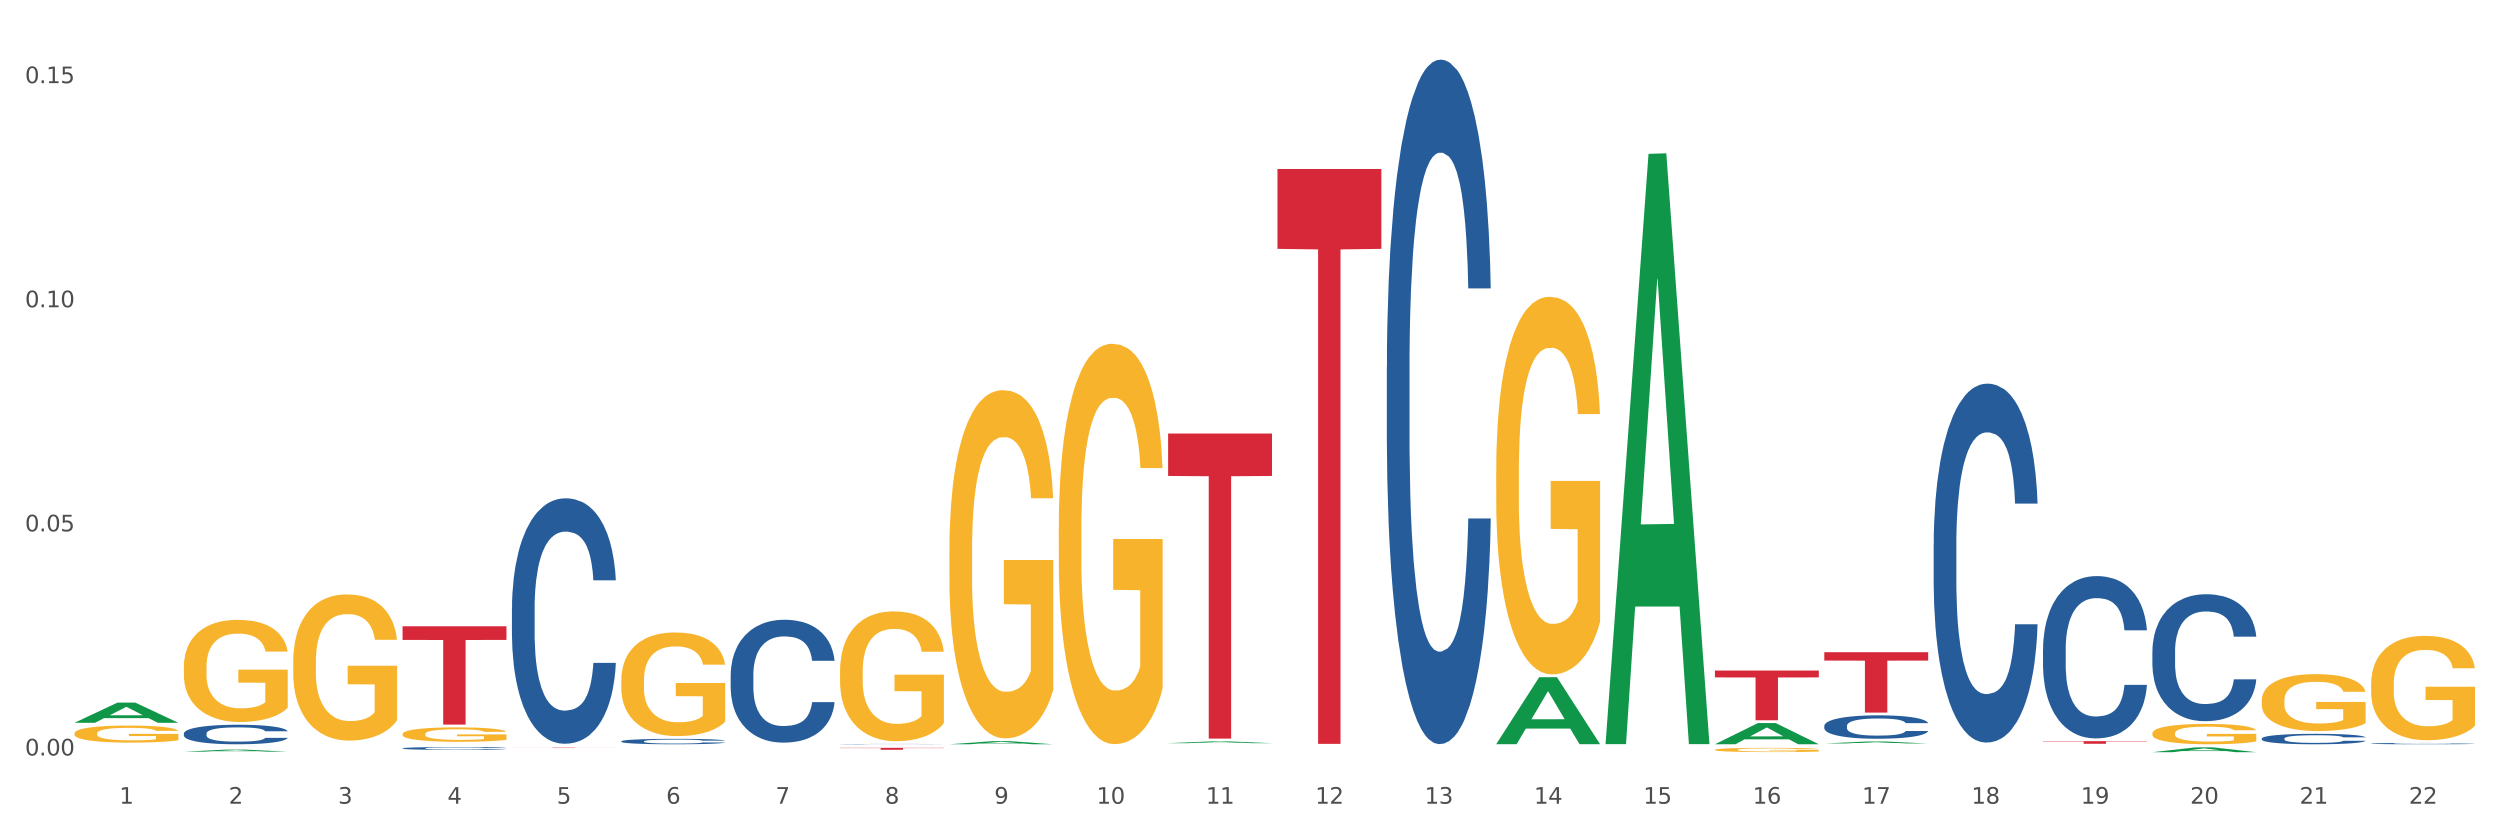 <?xml version="1.0" encoding="utf-8" standalone="no"?>
<!DOCTYPE svg PUBLIC "-//W3C//DTD SVG 1.1//EN"
  "http://www.w3.org/Graphics/SVG/1.1/DTD/svg11.dtd">
<svg xmlns:xlink="http://www.w3.org/1999/xlink" width="1080pt" height="360pt" viewBox="0 0 1080 360" xmlns="http://www.w3.org/2000/svg" version="1.1">
 <rect x="0" y="0" width="1080" height="360" fill="#333333" stroke="none"/>
 <defs>
  <style type="text/css">*{stroke-linejoin: round; stroke-linecap: butt}</style>
 </defs>
 <g id="figure_1">
  <g id="patch_1">
   <path d="M 0 360 
L 1080 360 
L 1080 0 
L 0 0 
z
" style="fill: #ffffff; stroke: #ffffff; stroke-linejoin: miter"/>
  </g>
  <g id="axes_1">
   <g id="matplotlib.axis_1">
    <g id="xtick_1">
     <g id="text_1">
      <!-- 1 -->
      <g style="fill: #4d4d4d" transform="translate(51.562 347.204) scale(0.096 -0.096)">
       <defs>
        <path id="DejaVuSans-31" d="M 794 531 
L 1825 531 
L 1825 4091 
L 703 3866 
L 703 4441 
L 1819 4666 
L 2450 4666 
L 2450 531 
L 3481 531 
L 3481 0 
L 794 0 
L 794 531 
z
" transform="scale(0.016)"/>
       </defs>
       <use xlink:href="#DejaVuSans-31"/>
      </g>
     </g>
    </g>
    <g id="xtick_2">
     <g id="text_2">
      <!-- 2 -->
      <g style="fill: #4d4d4d" transform="translate(98.807 347.204) scale(0.096 -0.096)">
       <defs>
        <path id="DejaVuSans-32" d="M 1228 531 
L 3431 531 
L 3431 0 
L 469 0 
L 469 531 
Q 828 903 1448 1529 
Q 2069 2156 2228 2338 
Q 2531 2678 2651 2914 
Q 2772 3150 2772 3378 
Q 2772 3750 2511 3984 
Q 2250 4219 1831 4219 
Q 1534 4219 1204 4116 
Q 875 4013 500 3803 
L 500 4441 
Q 881 4594 1212 4672 
Q 1544 4750 1819 4750 
Q 2544 4750 2975 4387 
Q 3406 4025 3406 3419 
Q 3406 3131 3298 2873 
Q 3191 2616 2906 2266 
Q 2828 2175 2409 1742 
Q 1991 1309 1228 531 
z
" transform="scale(0.016)"/>
       </defs>
       <use xlink:href="#DejaVuSans-32"/>
      </g>
     </g>
    </g>
    <g id="xtick_3">
     <g id="text_3">
      <!-- 3 -->
      <g style="fill: #4d4d4d" transform="translate(146.052 347.204) scale(0.096 -0.096)">
       <defs>
        <path id="DejaVuSans-33" d="M 2597 2516 
Q 3050 2419 3304 2112 
Q 3559 1806 3559 1356 
Q 3559 666 3084 287 
Q 2609 -91 1734 -91 
Q 1441 -91 1130 -33 
Q 819 25 488 141 
L 488 750 
Q 750 597 1062 519 
Q 1375 441 1716 441 
Q 2309 441 2620 675 
Q 2931 909 2931 1356 
Q 2931 1769 2642 2001 
Q 2353 2234 1838 2234 
L 1294 2234 
L 1294 2753 
L 1863 2753 
Q 2328 2753 2575 2939 
Q 2822 3125 2822 3475 
Q 2822 3834 2567 4026 
Q 2313 4219 1838 4219 
Q 1578 4219 1281 4162 
Q 984 4106 628 3988 
L 628 4550 
Q 988 4650 1302 4700 
Q 1616 4750 1894 4750 
Q 2613 4750 3031 4423 
Q 3450 4097 3450 3541 
Q 3450 3153 3228 2886 
Q 3006 2619 2597 2516 
z
" transform="scale(0.016)"/>
       </defs>
       <use xlink:href="#DejaVuSans-33"/>
      </g>
     </g>
    </g>
    <g id="xtick_4">
     <g id="text_4">
      <!-- 4 -->
      <g style="fill: #4d4d4d" transform="translate(193.297 347.204) scale(0.096 -0.096)">
       <defs>
        <path id="DejaVuSans-34" d="M 2419 4116 
L 825 1625 
L 2419 1625 
L 2419 4116 
z
M 2253 4666 
L 3047 4666 
L 3047 1625 
L 3713 1625 
L 3713 1100 
L 3047 1100 
L 3047 0 
L 2419 0 
L 2419 1100 
L 313 1100 
L 313 1709 
L 2253 4666 
z
" transform="scale(0.016)"/>
       </defs>
       <use xlink:href="#DejaVuSans-34"/>
      </g>
     </g>
    </g>
    <g id="xtick_5">
     <g id="text_5">
      <!-- 5 -->
      <g style="fill: #4d4d4d" transform="translate(240.542 347.204) scale(0.096 -0.096)">
       <defs>
        <path id="DejaVuSans-35" d="M 691 4666 
L 3169 4666 
L 3169 4134 
L 1269 4134 
L 1269 2991 
Q 1406 3038 1543 3061 
Q 1681 3084 1819 3084 
Q 2600 3084 3056 2656 
Q 3513 2228 3513 1497 
Q 3513 744 3044 326 
Q 2575 -91 1722 -91 
Q 1428 -91 1123 -41 
Q 819 9 494 109 
L 494 744 
Q 775 591 1075 516 
Q 1375 441 1709 441 
Q 2250 441 2565 725 
Q 2881 1009 2881 1497 
Q 2881 1984 2565 2268 
Q 2250 2553 1709 2553 
Q 1456 2553 1204 2497 
Q 953 2441 691 2322 
L 691 4666 
z
" transform="scale(0.016)"/>
       </defs>
       <use xlink:href="#DejaVuSans-35"/>
      </g>
     </g>
    </g>
    <g id="xtick_6">
     <g id="text_6">
      <!-- 6 -->
      <g style="fill: #4d4d4d" transform="translate(287.787 347.204) scale(0.096 -0.096)">
       <defs>
        <path id="DejaVuSans-36" d="M 2113 2584 
Q 1688 2584 1439 2293 
Q 1191 2003 1191 1497 
Q 1191 994 1439 701 
Q 1688 409 2113 409 
Q 2538 409 2786 701 
Q 3034 994 3034 1497 
Q 3034 2003 2786 2293 
Q 2538 2584 2113 2584 
z
M 3366 4563 
L 3366 3988 
Q 3128 4100 2886 4159 
Q 2644 4219 2406 4219 
Q 1781 4219 1451 3797 
Q 1122 3375 1075 2522 
Q 1259 2794 1537 2939 
Q 1816 3084 2150 3084 
Q 2853 3084 3261 2657 
Q 3669 2231 3669 1497 
Q 3669 778 3244 343 
Q 2819 -91 2113 -91 
Q 1303 -91 875 529 
Q 447 1150 447 2328 
Q 447 3434 972 4092 
Q 1497 4750 2381 4750 
Q 2619 4750 2861 4703 
Q 3103 4656 3366 4563 
z
" transform="scale(0.016)"/>
       </defs>
       <use xlink:href="#DejaVuSans-36"/>
      </g>
     </g>
    </g>
    <g id="xtick_7">
     <g id="text_7">
      <!-- 7 -->
      <g style="fill: #4d4d4d" transform="translate(335.032 347.204) scale(0.096 -0.096)">
       <defs>
        <path id="DejaVuSans-37" d="M 525 4666 
L 3525 4666 
L 3525 4397 
L 1831 0 
L 1172 0 
L 2766 4134 
L 525 4134 
L 525 4666 
z
" transform="scale(0.016)"/>
       </defs>
       <use xlink:href="#DejaVuSans-37"/>
      </g>
     </g>
    </g>
    <g id="xtick_8">
     <g id="text_8">
      <!-- 8 -->
      <g style="fill: #4d4d4d" transform="translate(382.276 347.204) scale(0.096 -0.096)">
       <defs>
        <path id="DejaVuSans-38" d="M 2034 2216 
Q 1584 2216 1326 1975 
Q 1069 1734 1069 1313 
Q 1069 891 1326 650 
Q 1584 409 2034 409 
Q 2484 409 2743 651 
Q 3003 894 3003 1313 
Q 3003 1734 2745 1975 
Q 2488 2216 2034 2216 
z
M 1403 2484 
Q 997 2584 770 2862 
Q 544 3141 544 3541 
Q 544 4100 942 4425 
Q 1341 4750 2034 4750 
Q 2731 4750 3128 4425 
Q 3525 4100 3525 3541 
Q 3525 3141 3298 2862 
Q 3072 2584 2669 2484 
Q 3125 2378 3379 2068 
Q 3634 1759 3634 1313 
Q 3634 634 3220 271 
Q 2806 -91 2034 -91 
Q 1263 -91 848 271 
Q 434 634 434 1313 
Q 434 1759 690 2068 
Q 947 2378 1403 2484 
z
M 1172 3481 
Q 1172 3119 1398 2916 
Q 1625 2713 2034 2713 
Q 2441 2713 2670 2916 
Q 2900 3119 2900 3481 
Q 2900 3844 2670 4047 
Q 2441 4250 2034 4250 
Q 1625 4250 1398 4047 
Q 1172 3844 1172 3481 
z
" transform="scale(0.016)"/>
       </defs>
       <use xlink:href="#DejaVuSans-38"/>
      </g>
     </g>
    </g>
    <g id="xtick_9">
     <g id="text_9">
      <!-- 9 -->
      <g style="fill: #4d4d4d" transform="translate(429.521 347.204) scale(0.096 -0.096)">
       <defs>
        <path id="DejaVuSans-39" d="M 703 97 
L 703 672 
Q 941 559 1184 500 
Q 1428 441 1663 441 
Q 2288 441 2617 861 
Q 2947 1281 2994 2138 
Q 2813 1869 2534 1725 
Q 2256 1581 1919 1581 
Q 1219 1581 811 2004 
Q 403 2428 403 3163 
Q 403 3881 828 4315 
Q 1253 4750 1959 4750 
Q 2769 4750 3195 4129 
Q 3622 3509 3622 2328 
Q 3622 1225 3098 567 
Q 2575 -91 1691 -91 
Q 1453 -91 1209 -44 
Q 966 3 703 97 
z
M 1959 2075 
Q 2384 2075 2632 2365 
Q 2881 2656 2881 3163 
Q 2881 3666 2632 3958 
Q 2384 4250 1959 4250 
Q 1534 4250 1286 3958 
Q 1038 3666 1038 3163 
Q 1038 2656 1286 2365 
Q 1534 2075 1959 2075 
z
" transform="scale(0.016)"/>
       </defs>
       <use xlink:href="#DejaVuSans-39"/>
      </g>
     </g>
    </g>
    <g id="xtick_10">
     <g id="text_10">
      <!-- 10 -->
      <g style="fill: #4d4d4d" transform="translate(473.712 347.204) scale(0.096 -0.096)">
       <defs>
        <path id="DejaVuSans-30" d="M 2034 4250 
Q 1547 4250 1301 3770 
Q 1056 3291 1056 2328 
Q 1056 1369 1301 889 
Q 1547 409 2034 409 
Q 2525 409 2770 889 
Q 3016 1369 3016 2328 
Q 3016 3291 2770 3770 
Q 2525 4250 2034 4250 
z
M 2034 4750 
Q 2819 4750 3233 4129 
Q 3647 3509 3647 2328 
Q 3647 1150 3233 529 
Q 2819 -91 2034 -91 
Q 1250 -91 836 529 
Q 422 1150 422 2328 
Q 422 3509 836 4129 
Q 1250 4750 2034 4750 
z
" transform="scale(0.016)"/>
       </defs>
       <use xlink:href="#DejaVuSans-31"/>
       <use xlink:href="#DejaVuSans-30" transform="translate(63.623 0)"/>
      </g>
     </g>
    </g>
    <g id="xtick_11">
     <g id="text_11">
      <!-- 11 -->
      <g style="fill: #4d4d4d" transform="translate(520.957 347.204) scale(0.096 -0.096)">
       <use xlink:href="#DejaVuSans-31"/>
       <use xlink:href="#DejaVuSans-31" transform="translate(63.623 0)"/>
      </g>
     </g>
    </g>
    <g id="xtick_12">
     <g id="text_12">
      <!-- 12 -->
      <g style="fill: #4d4d4d" transform="translate(568.202 347.204) scale(0.096 -0.096)">
       <use xlink:href="#DejaVuSans-31"/>
       <use xlink:href="#DejaVuSans-32" transform="translate(63.623 0)"/>
      </g>
     </g>
    </g>
    <g id="xtick_13">
     <g id="text_13">
      <!-- 13 -->
      <g style="fill: #4d4d4d" transform="translate(615.447 347.204) scale(0.096 -0.096)">
       <use xlink:href="#DejaVuSans-31"/>
       <use xlink:href="#DejaVuSans-33" transform="translate(63.623 0)"/>
      </g>
     </g>
    </g>
    <g id="xtick_14">
     <g id="text_14">
      <!-- 14 -->
      <g style="fill: #4d4d4d" transform="translate(662.692 347.204) scale(0.096 -0.096)">
       <use xlink:href="#DejaVuSans-31"/>
       <use xlink:href="#DejaVuSans-34" transform="translate(63.623 0)"/>
      </g>
     </g>
    </g>
    <g id="xtick_15">
     <g id="text_15">
      <!-- 15 -->
      <g style="fill: #4d4d4d" transform="translate(709.937 347.204) scale(0.096 -0.096)">
       <use xlink:href="#DejaVuSans-31"/>
       <use xlink:href="#DejaVuSans-35" transform="translate(63.623 0)"/>
      </g>
     </g>
    </g>
    <g id="xtick_16">
     <g id="text_16">
      <!-- 16 -->
      <g style="fill: #4d4d4d" transform="translate(757.181 347.204) scale(0.096 -0.096)">
       <use xlink:href="#DejaVuSans-31"/>
       <use xlink:href="#DejaVuSans-36" transform="translate(63.623 0)"/>
      </g>
     </g>
    </g>
    <g id="xtick_17">
     <g id="text_17">
      <!-- 17 -->
      <g style="fill: #4d4d4d" transform="translate(804.426 347.204) scale(0.096 -0.096)">
       <use xlink:href="#DejaVuSans-31"/>
       <use xlink:href="#DejaVuSans-37" transform="translate(63.623 0)"/>
      </g>
     </g>
    </g>
    <g id="xtick_18">
     <g id="text_18">
      <!-- 18 -->
      <g style="fill: #4d4d4d" transform="translate(851.671 347.204) scale(0.096 -0.096)">
       <use xlink:href="#DejaVuSans-31"/>
       <use xlink:href="#DejaVuSans-38" transform="translate(63.623 0)"/>
      </g>
     </g>
    </g>
    <g id="xtick_19">
     <g id="text_19">
      <!-- 19 -->
      <g style="fill: #4d4d4d" transform="translate(898.916 347.204) scale(0.096 -0.096)">
       <use xlink:href="#DejaVuSans-31"/>
       <use xlink:href="#DejaVuSans-39" transform="translate(63.623 0)"/>
      </g>
     </g>
    </g>
    <g id="xtick_20">
     <g id="text_20">
      <!-- 20 -->
      <g style="fill: #4d4d4d" transform="translate(946.161 347.204) scale(0.096 -0.096)">
       <use xlink:href="#DejaVuSans-32"/>
       <use xlink:href="#DejaVuSans-30" transform="translate(63.623 0)"/>
      </g>
     </g>
    </g>
    <g id="xtick_21">
     <g id="text_21">
      <!-- 21 -->
      <g style="fill: #4d4d4d" transform="translate(993.406 347.204) scale(0.096 -0.096)">
       <use xlink:href="#DejaVuSans-32"/>
       <use xlink:href="#DejaVuSans-31" transform="translate(63.623 0)"/>
      </g>
     </g>
    </g>
    <g id="xtick_22">
     <g id="text_22">
      <!-- 22 -->
      <g style="fill: #4d4d4d" transform="translate(1040.651 347.204) scale(0.096 -0.096)">
       <use xlink:href="#DejaVuSans-32"/>
       <use xlink:href="#DejaVuSans-32" transform="translate(63.623 0)"/>
      </g>
     </g>
    </g>
    <g id="xtick_23"/>
    <g id="xtick_24"/>
    <g id="xtick_25"/>
    <g id="xtick_26"/>
    <g id="xtick_27"/>
    <g id="xtick_28"/>
    <g id="xtick_29"/>
    <g id="xtick_30"/>
    <g id="xtick_31"/>
    <g id="xtick_32"/>
    <g id="xtick_33"/>
    <g id="xtick_34"/>
    <g id="xtick_35"/>
    <g id="xtick_36"/>
    <g id="xtick_37"/>
    <g id="xtick_38"/>
    <g id="xtick_39"/>
    <g id="xtick_40"/>
    <g id="xtick_41"/>
    <g id="xtick_42"/>
    <g id="xtick_43"/>
   </g>
   <g id="matplotlib.axis_2">
    <g id="ytick_1">
     <g id="text_23">
      <!-- 0.00 -->
      <g style="fill: #4d4d4d" transform="translate(10.8 326.362) scale(0.096 -0.096)">
       <defs>
        <path id="DejaVuSans-2e" d="M 684 794 
L 1344 794 
L 1344 0 
L 684 0 
L 684 794 
z
" transform="scale(0.016)"/>
       </defs>
       <use xlink:href="#DejaVuSans-30"/>
       <use xlink:href="#DejaVuSans-2e" transform="translate(63.623 0)"/>
       <use xlink:href="#DejaVuSans-30" transform="translate(95.41 0)"/>
       <use xlink:href="#DejaVuSans-30" transform="translate(159.033 0)"/>
      </g>
     </g>
    </g>
    <g id="ytick_2">
     <g id="text_24">
      <!-- 0.05 -->
      <g style="fill: #4d4d4d" transform="translate(10.8 229.55) scale(0.096 -0.096)">
       <use xlink:href="#DejaVuSans-30"/>
       <use xlink:href="#DejaVuSans-2e" transform="translate(63.623 0)"/>
       <use xlink:href="#DejaVuSans-30" transform="translate(95.41 0)"/>
       <use xlink:href="#DejaVuSans-35" transform="translate(159.033 0)"/>
      </g>
     </g>
    </g>
    <g id="ytick_3">
     <g id="text_25">
      <!-- 0.10 -->
      <g style="fill: #4d4d4d" transform="translate(10.8 132.739) scale(0.096 -0.096)">
       <use xlink:href="#DejaVuSans-30"/>
       <use xlink:href="#DejaVuSans-2e" transform="translate(63.623 0)"/>
       <use xlink:href="#DejaVuSans-31" transform="translate(95.41 0)"/>
       <use xlink:href="#DejaVuSans-30" transform="translate(159.033 0)"/>
      </g>
     </g>
    </g>
    <g id="ytick_4">
     <g id="text_26">
      <!-- 0.15 -->
      <g style="fill: #4d4d4d" transform="translate(10.8 35.927) scale(0.096 -0.096)">
       <use xlink:href="#DejaVuSans-30"/>
       <use xlink:href="#DejaVuSans-2e" transform="translate(63.623 0)"/>
       <use xlink:href="#DejaVuSans-31" transform="translate(95.41 0)"/>
       <use xlink:href="#DejaVuSans-35" transform="translate(159.033 0)"/>
      </g>
     </g>
    </g>
    <g id="ytick_5"/>
    <g id="ytick_6"/>
    <g id="ytick_7"/>
   </g>
   <g id="PolyCollection_1">
    <path d="M 32.175 312.24 
L 32.221 312.232 
L 50.73 303.525 
L 58.411 303.517 
L 77.058 312.257 
L 68.174 312.257 
L 64.148 310.222 
L 45.038 310.222 
L 44.899 310.254 
L 41.013 312.257 
L 32.175 312.257 
L 32.175 312.24 
L 47.444 309.007 
L 61.742 308.999 
L 54.663 305.38 
L 54.57 305.363 
L 54.478 305.388 
L 47.398 308.999 
L 47.444 309.007 
L 32.175 312.24 
z
" clip-path="url(#p0a3db86589)" style="fill: #109648"/>
    <path d="M 504.624 321.049 
L 504.67 321.049 
L 523.178 320.277 
L 530.859 320.276 
L 549.506 321.051 
L 540.622 321.051 
L 536.597 320.87 
L 517.487 320.87 
L 517.348 320.873 
L 513.461 321.051 
L 504.624 321.051 
L 504.624 321.049 
L 519.893 320.763 
L 534.191 320.762 
L 527.111 320.441 
L 527.019 320.44 
L 526.926 320.442 
L 519.847 320.762 
L 519.893 320.763 
L 504.624 321.049 
z
" clip-path="url(#p0a3db86589)" style="fill: #109648"/>
    <path d="M 410.134 321.524 
L 410.18 321.523 
L 428.689 320.176 
L 436.37 320.174 
L 455.017 321.527 
L 446.133 321.527 
L 442.107 321.212 
L 422.997 321.212 
L 422.858 321.217 
L 418.972 321.527 
L 410.134 321.527 
L 410.134 321.524 
L 425.403 321.024 
L 439.701 321.023 
L 432.622 320.463 
L 432.529 320.46 
L 432.437 320.464 
L 425.357 321.023 
L 425.403 321.024 
L 410.134 321.524 
z
" clip-path="url(#p0a3db86589)" style="fill: #109648"/>
    <path d="M 79.42 324.721 
L 79.466 324.72 
L 97.974 323.814 
L 105.655 323.813 
L 124.303 324.723 
L 115.419 324.723 
L 111.393 324.511 
L 92.283 324.511 
L 92.144 324.515 
L 88.258 324.723 
L 79.42 324.723 
L 79.42 324.721 
L 94.689 324.385 
L 108.987 324.384 
L 101.907 324.007 
L 101.815 324.006 
L 101.722 324.008 
L 94.643 324.384 
L 94.689 324.385 
L 79.42 324.721 
z
" clip-path="url(#p0a3db86589)" style="fill: #109648"/>
    <path d="M 929.828 324.946 
L 929.874 324.944 
L 948.382 322.863 
L 956.063 322.861 
L 974.71 324.95 
L 965.826 324.95 
L 961.801 324.463 
L 942.691 324.463 
L 942.552 324.471 
L 938.665 324.95 
L 929.828 324.95 
L 929.828 324.946 
L 945.097 324.173 
L 959.395 324.171 
L 952.315 323.306 
L 952.223 323.302 
L 952.13 323.308 
L 945.051 324.171 
L 945.097 324.173 
L 929.828 324.946 
z
" clip-path="url(#p0a3db86589)" style="fill: #109648"/>
    <path d="M 788.093 321.19 
L 788.139 321.189 
L 806.648 320.324 
L 814.329 320.324 
L 832.976 321.191 
L 824.092 321.191 
L 820.066 320.989 
L 800.956 320.989 
L 800.817 320.993 
L 796.931 321.191 
L 788.093 321.191 
L 788.093 321.19 
L 803.362 320.869 
L 817.66 320.868 
L 810.581 320.509 
L 810.488 320.507 
L 810.395 320.509 
L 803.316 320.868 
L 803.362 320.869 
L 788.093 321.19 
z
" clip-path="url(#p0a3db86589)" style="fill: #109648"/>
    <path d="M 126.665 285.973 
L 126.718 285.916 
L 126.718 283.84 
L 126.824 282.052 
L 127.354 277.728 
L 128.148 274.152 
L 128.731 272.25 
L 129.314 270.693 
L 130.003 269.136 
L 130.851 267.521 
L 132.388 265.157 
L 133.342 263.946 
L 134.507 262.678 
L 136.627 260.832 
L 138.164 259.794 
L 139.753 258.929 
L 142.35 257.891 
L 144.046 257.43 
L 145.847 257.084 
L 148.02 256.854 
L 149.662 256.796 
L 153.266 256.969 
L 156.339 257.488 
L 157.823 257.891 
L 159.731 258.583 
L 160.737 259.045 
L 162.38 259.967 
L 164.076 261.178 
L 165.242 262.216 
L 166.99 264.177 
L 168.315 266.137 
L 169.534 268.559 
L 170.17 270.231 
L 170.647 271.788 
L 171.07 273.576 
L 171.494 276.401 
L 161.956 276.401 
L 161.585 274.383 
L 161.002 272.48 
L 160.155 270.635 
L 159.413 269.482 
L 158.141 268.04 
L 156.975 267.118 
L 155.756 266.426 
L 154.273 265.849 
L 153.107 265.561 
L 151.464 265.33 
L 148.232 265.388 
L 146.059 265.849 
L 144.575 266.426 
L 143.622 266.945 
L 142.774 267.521 
L 141.82 268.328 
L 140.707 269.539 
L 139.912 270.635 
L 139.117 272.019 
L 138.482 273.403 
L 137.899 275.017 
L 137.422 276.747 
L 137.051 278.535 
L 136.733 280.726 
L 136.468 284.359 
L 136.468 292.259 
L 136.574 294.046 
L 136.839 296.41 
L 137.157 298.198 
L 137.687 300.331 
L 138.164 301.773 
L 139.064 303.849 
L 140.071 305.579 
L 140.866 306.674 
L 141.661 307.597 
L 143.039 308.865 
L 144.575 309.903 
L 145.9 310.538 
L 147.702 311.114 
L 148.921 311.345 
L 149.98 311.46 
L 152.577 311.46 
L 154.432 311.287 
L 156.498 310.884 
L 158.088 310.365 
L 159.413 309.73 
L 160.896 308.692 
L 161.85 307.712 
L 161.85 295.661 
L 150.192 295.603 
L 150.192 287.588 
L 171.547 287.588 
L 171.547 311.114 
L 170.647 312.325 
L 169.64 313.421 
L 168.58 314.401 
L 166.99 315.612 
L 165.083 316.765 
L 163.387 317.573 
L 161.585 318.264 
L 159.466 318.899 
L 156.71 319.475 
L 155.014 319.706 
L 152.895 319.879 
L 150.404 319.937 
L 148.232 319.821 
L 146.112 319.533 
L 143.887 319.014 
L 141.714 318.264 
L 140.071 317.515 
L 138.429 316.592 
L 136.68 315.381 
L 135.302 314.228 
L 134.242 313.19 
L 133.077 311.864 
L 131.805 310.134 
L 130.851 308.577 
L 130.003 306.963 
L 129.102 304.887 
L 128.466 303.099 
L 127.831 300.85 
L 127.46 299.178 
L 127.036 296.583 
L 126.718 292.95 
L 126.665 285.973 
z
" clip-path="url(#p0a3db86589)" style="fill: #f7b32b"/>
    <path d="M 32.175 316.85 
L 32.228 316.843 
L 32.228 316.601 
L 32.334 316.392 
L 32.864 315.887 
L 33.659 315.47 
L 34.242 315.248 
L 34.825 315.066 
L 35.513 314.885 
L 36.361 314.696 
L 37.898 314.42 
L 38.852 314.279 
L 40.018 314.131 
L 42.137 313.916 
L 43.674 313.795 
L 45.264 313.694 
L 47.86 313.573 
L 49.556 313.519 
L 51.357 313.478 
L 53.53 313.451 
L 55.173 313.445 
L 58.776 313.465 
L 61.849 313.525 
L 63.333 313.573 
L 65.241 313.653 
L 66.248 313.707 
L 67.89 313.815 
L 69.586 313.956 
L 70.752 314.077 
L 72.5 314.306 
L 73.825 314.535 
L 75.044 314.817 
L 75.68 315.013 
L 76.157 315.194 
L 76.581 315.403 
L 77.005 315.733 
L 67.466 315.733 
L 67.095 315.497 
L 66.513 315.275 
L 65.665 315.06 
L 64.923 314.925 
L 63.651 314.757 
L 62.485 314.649 
L 61.267 314.568 
L 59.783 314.501 
L 58.617 314.467 
L 56.974 314.441 
L 53.742 314.447 
L 51.569 314.501 
L 50.086 314.568 
L 49.132 314.629 
L 48.284 314.696 
L 47.33 314.79 
L 46.217 314.932 
L 45.423 315.06 
L 44.628 315.221 
L 43.992 315.383 
L 43.409 315.571 
L 42.932 315.773 
L 42.561 315.981 
L 42.243 316.237 
L 41.978 316.661 
L 41.978 317.583 
L 42.084 317.792 
L 42.349 318.067 
L 42.667 318.276 
L 43.197 318.525 
L 43.674 318.693 
L 44.575 318.935 
L 45.581 319.137 
L 46.376 319.265 
L 47.171 319.373 
L 48.549 319.521 
L 50.086 319.642 
L 51.41 319.716 
L 53.212 319.783 
L 54.431 319.81 
L 55.491 319.824 
L 58.087 319.824 
L 59.942 319.803 
L 62.008 319.756 
L 63.598 319.696 
L 64.923 319.622 
L 66.407 319.501 
L 67.36 319.386 
L 67.36 317.98 
L 55.703 317.973 
L 55.703 317.038 
L 77.058 317.038 
L 77.058 319.783 
L 76.157 319.925 
L 75.15 320.052 
L 74.09 320.167 
L 72.5 320.308 
L 70.593 320.443 
L 68.897 320.537 
L 67.095 320.618 
L 64.976 320.692 
L 62.22 320.759 
L 60.525 320.786 
L 58.405 320.806 
L 55.915 320.813 
L 53.742 320.799 
L 51.622 320.766 
L 49.397 320.705 
L 47.224 320.618 
L 45.581 320.53 
L 43.939 320.423 
L 42.19 320.281 
L 40.812 320.147 
L 39.753 320.026 
L 38.587 319.871 
L 37.315 319.669 
L 36.361 319.487 
L 35.513 319.299 
L 34.613 319.057 
L 33.977 318.848 
L 33.341 318.586 
L 32.97 318.39 
L 32.546 318.088 
L 32.228 317.664 
L 32.175 316.85 
z
" clip-path="url(#p0a3db86589)" style="fill: #f7b32b"/>
    <path d="M 221.154 262.91 
L 221.208 262.813 
L 221.208 260.102 
L 221.367 256.422 
L 221.95 249.643 
L 222.693 244.511 
L 223.966 238.506 
L 224.656 235.989 
L 225.558 233.18 
L 227.415 228.629 
L 229.537 224.755 
L 231.022 222.625 
L 232.136 221.269 
L 234.63 218.848 
L 236.062 217.783 
L 237.548 216.911 
L 238.821 216.33 
L 240.943 215.652 
L 242.641 215.362 
L 244.604 215.265 
L 246.248 215.362 
L 248.424 215.749 
L 251.607 216.911 
L 252.827 217.589 
L 254.472 218.751 
L 256.169 220.301 
L 257.549 221.85 
L 259.14 224.077 
L 260.785 226.983 
L 262.376 230.662 
L 263.491 234.052 
L 264.392 237.635 
L 265.188 241.993 
L 265.772 246.738 
L 266.037 250.708 
L 256.328 250.708 
L 256.063 247.125 
L 255.533 243.252 
L 255.002 240.637 
L 254.419 238.506 
L 253.517 236.085 
L 252.721 234.536 
L 251.395 232.696 
L 250.174 231.534 
L 249.166 230.856 
L 247.946 230.275 
L 245.347 229.694 
L 243.49 229.694 
L 242.323 229.888 
L 240.89 230.372 
L 239.67 231.05 
L 238.237 232.212 
L 237.123 233.471 
L 236.009 235.117 
L 235.373 236.279 
L 234.418 238.41 
L 233.781 240.153 
L 232.932 243.155 
L 232.455 245.285 
L 231.606 250.805 
L 231.235 254.872 
L 231.075 257.681 
L 230.969 260.78 
L 230.969 275.887 
L 231.288 282.665 
L 231.553 285.57 
L 231.977 288.863 
L 232.773 293.124 
L 233.94 297.288 
L 235.16 300.29 
L 236.168 302.13 
L 237.123 303.486 
L 238.078 304.551 
L 239.245 305.519 
L 240.2 306.1 
L 241.633 306.682 
L 243.331 306.972 
L 244.657 306.972 
L 247.363 306.488 
L 248.583 306.004 
L 249.75 305.326 
L 251.023 304.261 
L 252.031 303.098 
L 252.615 302.227 
L 253.57 300.387 
L 254.312 298.45 
L 254.949 296.223 
L 255.374 294.286 
L 255.851 291.381 
L 256.222 288.088 
L 256.328 286.345 
L 266.037 286.345 
L 265.825 289.831 
L 265.454 293.221 
L 264.711 297.772 
L 264.127 300.387 
L 263.225 303.583 
L 262.27 306.294 
L 260.944 309.296 
L 259.724 311.523 
L 258.451 313.46 
L 257.071 315.203 
L 254.578 317.624 
L 253.676 318.302 
L 251.766 319.464 
L 250.28 320.142 
L 248.105 320.82 
L 245.877 321.207 
L 243.543 321.304 
L 241.474 321.111 
L 239.192 320.53 
L 237.76 319.949 
L 236.168 319.077 
L 234.312 317.721 
L 232.561 316.075 
L 230.916 314.138 
L 229.378 311.911 
L 227.945 309.393 
L 226.088 305.229 
L 224.709 301.162 
L 223.701 297.385 
L 223.011 294.189 
L 222.322 290.122 
L 221.95 287.314 
L 221.367 280.535 
L 221.154 274.24 
L 221.154 262.91 
z
" clip-path="url(#p0a3db86589)" style="fill: #255c99"/>
    <path d="M 268.399 320.236 
L 268.452 320.234 
L 268.452 320.174 
L 268.612 320.092 
L 269.195 319.942 
L 269.938 319.829 
L 271.211 319.696 
L 271.901 319.64 
L 272.803 319.578 
L 274.66 319.478 
L 276.782 319.392 
L 278.267 319.345 
L 279.381 319.315 
L 281.875 319.261 
L 283.307 319.238 
L 284.793 319.219 
L 286.066 319.206 
L 288.188 319.191 
L 289.886 319.184 
L 291.849 319.182 
L 293.493 319.184 
L 295.668 319.193 
L 298.852 319.219 
L 300.072 319.234 
L 301.717 319.259 
L 303.414 319.293 
L 304.794 319.328 
L 306.385 319.377 
L 308.03 319.441 
L 309.621 319.523 
L 310.735 319.598 
L 311.637 319.677 
L 312.433 319.773 
L 313.017 319.878 
L 313.282 319.966 
L 303.573 319.966 
L 303.308 319.887 
L 302.778 319.801 
L 302.247 319.743 
L 301.663 319.696 
L 300.762 319.643 
L 299.966 319.608 
L 298.639 319.568 
L 297.419 319.542 
L 296.411 319.527 
L 295.191 319.514 
L 292.591 319.501 
L 290.735 319.501 
L 289.567 319.505 
L 288.135 319.516 
L 286.915 319.531 
L 285.482 319.557 
L 284.368 319.585 
L 283.254 319.621 
L 282.618 319.647 
L 281.663 319.694 
L 281.026 319.732 
L 280.177 319.799 
L 279.7 319.846 
L 278.851 319.968 
L 278.479 320.058 
L 278.32 320.12 
L 278.214 320.189 
L 278.214 320.523 
L 278.532 320.672 
L 278.798 320.737 
L 279.222 320.81 
L 280.018 320.904 
L 281.185 320.996 
L 282.405 321.062 
L 283.413 321.103 
L 284.368 321.133 
L 285.323 321.156 
L 286.49 321.178 
L 287.445 321.191 
L 288.878 321.204 
L 290.575 321.21 
L 291.902 321.21 
L 294.607 321.199 
L 295.828 321.189 
L 296.995 321.174 
L 298.268 321.15 
L 299.276 321.124 
L 299.86 321.105 
L 300.815 321.064 
L 301.557 321.022 
L 302.194 320.972 
L 302.618 320.929 
L 303.096 320.865 
L 303.467 320.792 
L 303.573 320.754 
L 313.282 320.754 
L 313.07 320.831 
L 312.698 320.906 
L 311.956 321.007 
L 311.372 321.064 
L 310.47 321.135 
L 309.515 321.195 
L 308.189 321.261 
L 306.969 321.311 
L 305.695 321.353 
L 304.316 321.392 
L 301.823 321.445 
L 300.921 321.46 
L 299.011 321.486 
L 297.525 321.501 
L 295.35 321.516 
L 293.122 321.525 
L 290.788 321.527 
L 288.719 321.523 
L 286.437 321.51 
L 285.005 321.497 
L 283.413 321.478 
L 281.556 321.448 
L 279.806 321.411 
L 278.161 321.368 
L 276.623 321.319 
L 275.19 321.263 
L 273.333 321.171 
L 271.954 321.081 
L 270.946 320.998 
L 270.256 320.927 
L 269.567 320.837 
L 269.195 320.775 
L 268.612 320.625 
L 268.399 320.486 
L 268.399 320.236 
z
" clip-path="url(#p0a3db86589)" style="fill: #255c99"/>
    <path d="M 315.644 291.582 
L 315.697 291.534 
L 315.697 290.176 
L 315.856 288.334 
L 316.44 284.941 
L 317.183 282.371 
L 318.456 279.365 
L 319.146 278.105 
L 320.048 276.699 
L 321.904 274.42 
L 324.027 272.481 
L 325.512 271.414 
L 326.626 270.736 
L 329.12 269.523 
L 330.552 268.99 
L 332.038 268.554 
L 333.311 268.263 
L 335.433 267.924 
L 337.131 267.778 
L 339.094 267.73 
L 340.738 267.778 
L 342.913 267.972 
L 346.097 268.554 
L 347.317 268.893 
L 348.961 269.475 
L 350.659 270.251 
L 352.038 271.026 
L 353.63 272.141 
L 355.275 273.596 
L 356.866 275.438 
L 357.98 277.135 
L 358.882 278.929 
L 359.678 281.111 
L 360.262 283.486 
L 360.527 285.474 
L 350.818 285.474 
L 350.553 283.68 
L 350.022 281.741 
L 349.492 280.432 
L 348.908 279.365 
L 348.006 278.153 
L 347.211 277.377 
L 345.884 276.456 
L 344.664 275.875 
L 343.656 275.535 
L 342.436 275.244 
L 339.836 274.953 
L 337.979 274.953 
L 336.812 275.05 
L 335.38 275.293 
L 334.16 275.632 
L 332.727 276.214 
L 331.613 276.844 
L 330.499 277.668 
L 329.862 278.25 
L 328.907 279.317 
L 328.271 280.189 
L 327.422 281.692 
L 326.944 282.759 
L 326.096 285.522 
L 325.724 287.559 
L 325.565 288.964 
L 325.459 290.516 
L 325.459 298.079 
L 325.777 301.473 
L 326.043 302.927 
L 326.467 304.575 
L 327.263 306.709 
L 328.43 308.793 
L 329.65 310.296 
L 330.658 311.217 
L 331.613 311.896 
L 332.568 312.429 
L 333.735 312.914 
L 334.69 313.205 
L 336.123 313.496 
L 337.82 313.641 
L 339.147 313.641 
L 341.852 313.399 
L 343.073 313.157 
L 344.24 312.817 
L 345.513 312.284 
L 346.521 311.702 
L 347.105 311.266 
L 348.059 310.345 
L 348.802 309.375 
L 349.439 308.26 
L 349.863 307.29 
L 350.341 305.836 
L 350.712 304.188 
L 350.818 303.315 
L 360.527 303.315 
L 360.315 305.06 
L 359.943 306.757 
L 359.201 309.036 
L 358.617 310.345 
L 357.715 311.945 
L 356.76 313.302 
L 355.434 314.805 
L 354.214 315.92 
L 352.94 316.89 
L 351.561 317.762 
L 349.067 318.974 
L 348.166 319.314 
L 346.256 319.895 
L 344.77 320.235 
L 342.595 320.574 
L 340.367 320.768 
L 338.033 320.817 
L 335.963 320.72 
L 333.682 320.429 
L 332.25 320.138 
L 330.658 319.702 
L 328.801 319.023 
L 327.051 318.199 
L 325.406 317.229 
L 323.867 316.114 
L 322.435 314.853 
L 320.578 312.769 
L 319.199 310.733 
L 318.191 308.842 
L 317.501 307.242 
L 316.811 305.206 
L 316.44 303.8 
L 315.856 300.406 
L 315.644 297.255 
L 315.644 291.582 
z
" clip-path="url(#p0a3db86589)" style="fill: #255c99"/>
    <path d="M 362.889 321.45 
L 362.942 321.45 
L 362.942 321.447 
L 363.101 321.442 
L 363.685 321.433 
L 364.428 321.426 
L 365.701 321.418 
L 366.391 321.415 
L 367.293 321.411 
L 369.149 321.406 
L 371.271 321.4 
L 372.757 321.398 
L 373.871 321.396 
L 376.365 321.393 
L 377.797 321.391 
L 379.282 321.39 
L 380.556 321.389 
L 382.678 321.389 
L 384.375 321.388 
L 386.338 321.388 
L 387.983 321.388 
L 390.158 321.389 
L 393.341 321.39 
L 394.562 321.391 
L 396.206 321.393 
L 397.904 321.395 
L 399.283 321.397 
L 400.875 321.4 
L 402.52 321.403 
L 404.111 321.408 
L 405.225 321.413 
L 406.127 321.417 
L 406.923 321.423 
L 407.506 321.429 
L 407.772 321.434 
L 398.063 321.434 
L 397.798 321.43 
L 397.267 321.425 
L 396.737 321.421 
L 396.153 321.418 
L 395.251 321.415 
L 394.456 321.413 
L 393.129 321.411 
L 391.909 321.409 
L 390.901 321.408 
L 389.681 321.408 
L 387.081 321.407 
L 385.224 321.407 
L 384.057 321.407 
L 382.625 321.408 
L 381.405 321.409 
L 379.972 321.41 
L 378.858 321.412 
L 377.744 321.414 
L 377.107 321.416 
L 376.152 321.418 
L 375.516 321.421 
L 374.667 321.425 
L 374.189 321.427 
L 373.341 321.435 
L 372.969 321.44 
L 372.81 321.444 
L 372.704 321.448 
L 372.704 321.467 
L 373.022 321.476 
L 373.287 321.48 
L 373.712 321.484 
L 374.508 321.49 
L 375.675 321.495 
L 376.895 321.499 
L 377.903 321.502 
L 378.858 321.504 
L 379.813 321.505 
L 380.98 321.506 
L 381.935 321.507 
L 383.367 321.508 
L 385.065 321.508 
L 386.391 321.508 
L 389.097 321.507 
L 390.317 321.507 
L 391.485 321.506 
L 392.758 321.505 
L 393.766 321.503 
L 394.349 321.502 
L 395.304 321.499 
L 396.047 321.497 
L 396.684 321.494 
L 397.108 321.491 
L 397.586 321.488 
L 397.957 321.483 
L 398.063 321.481 
L 407.772 321.481 
L 407.56 321.486 
L 407.188 321.49 
L 406.445 321.496 
L 405.862 321.499 
L 404.96 321.504 
L 404.005 321.507 
L 402.679 321.511 
L 401.458 321.514 
L 400.185 321.517 
L 398.806 321.519 
L 396.312 321.522 
L 395.41 321.523 
L 393.501 321.524 
L 392.015 321.525 
L 389.84 321.526 
L 387.612 321.527 
L 385.277 321.527 
L 383.208 321.527 
L 380.927 321.526 
L 379.495 321.525 
L 377.903 321.524 
L 376.046 321.522 
L 374.295 321.52 
L 372.651 321.517 
L 371.112 321.515 
L 369.68 321.511 
L 367.823 321.506 
L 366.444 321.5 
L 365.436 321.496 
L 364.746 321.491 
L 364.056 321.486 
L 363.685 321.482 
L 363.101 321.473 
L 362.889 321.465 
L 362.889 321.45 
z
" clip-path="url(#p0a3db86589)" style="fill: #255c99"/>
    <path d="M 599.113 158.627 
L 599.167 158.356 
L 599.167 150.795 
L 599.326 140.533 
L 599.909 121.629 
L 600.652 107.316 
L 601.925 90.573 
L 602.615 83.551 
L 603.517 75.72 
L 605.374 63.027 
L 607.496 52.225 
L 608.981 46.284 
L 610.095 42.503 
L 612.589 35.752 
L 614.021 32.781 
L 615.507 30.35 
L 616.78 28.73 
L 618.902 26.84 
L 620.6 26.03 
L 622.563 25.759 
L 624.207 26.03 
L 626.383 27.11 
L 629.566 30.35 
L 630.786 32.241 
L 632.431 35.481 
L 634.128 39.802 
L 635.508 44.123 
L 637.099 50.334 
L 638.744 58.436 
L 640.335 68.698 
L 641.45 78.15 
L 642.351 88.142 
L 643.147 100.295 
L 643.731 113.527 
L 643.996 124.6 
L 634.287 124.6 
L 634.022 114.608 
L 633.492 103.805 
L 632.961 96.514 
L 632.378 90.573 
L 631.476 83.821 
L 630.68 79.5 
L 629.354 74.369 
L 628.133 71.129 
L 627.125 69.238 
L 625.905 67.618 
L 623.306 65.998 
L 621.449 65.998 
L 620.282 66.538 
L 618.849 67.888 
L 617.629 69.778 
L 616.196 73.019 
L 615.082 76.53 
L 613.968 81.121 
L 613.332 84.361 
L 612.377 90.303 
L 611.74 95.164 
L 610.891 103.535 
L 610.414 109.477 
L 609.565 124.87 
L 609.194 136.212 
L 609.034 144.044 
L 608.928 152.685 
L 608.928 194.814 
L 609.247 213.718 
L 609.512 221.819 
L 609.936 231.001 
L 610.732 242.884 
L 611.899 254.496 
L 613.119 262.868 
L 614.127 267.999 
L 615.082 271.779 
L 616.037 274.75 
L 617.204 277.451 
L 618.159 279.071 
L 619.592 280.691 
L 621.29 281.501 
L 622.616 281.501 
L 625.322 280.151 
L 626.542 278.801 
L 627.709 276.911 
L 628.982 273.94 
L 629.99 270.699 
L 630.574 268.269 
L 631.529 263.138 
L 632.271 257.737 
L 632.908 251.525 
L 633.333 246.124 
L 633.81 238.023 
L 634.181 228.841 
L 634.287 223.98 
L 643.996 223.98 
L 643.784 233.702 
L 643.413 243.154 
L 642.67 255.846 
L 642.086 263.138 
L 641.184 272.05 
L 640.229 279.611 
L 638.903 287.983 
L 637.683 294.194 
L 636.41 299.595 
L 635.03 304.456 
L 632.537 311.208 
L 631.635 313.098 
L 629.725 316.339 
L 628.239 318.229 
L 626.064 320.119 
L 623.836 321.2 
L 621.502 321.47 
L 619.433 320.929 
L 617.151 319.309 
L 615.719 317.689 
L 614.127 315.258 
L 612.271 311.478 
L 610.52 306.887 
L 608.875 301.486 
L 607.337 295.274 
L 605.904 288.253 
L 604.047 276.64 
L 602.668 265.298 
L 601.66 254.766 
L 600.97 245.854 
L 600.281 234.512 
L 599.909 226.68 
L 599.326 207.776 
L 599.113 190.223 
L 599.113 158.627 
z
" clip-path="url(#p0a3db86589)" style="fill: #255c99"/>
    <path d="M 788.093 313.567 
L 788.146 313.558 
L 788.146 313.299 
L 788.305 312.949 
L 788.889 312.302 
L 789.632 311.813 
L 790.905 311.24 
L 791.594 311 
L 792.496 310.732 
L 794.353 310.298 
L 796.475 309.929 
L 797.961 309.726 
L 799.075 309.596 
L 801.568 309.365 
L 803.001 309.264 
L 804.486 309.181 
L 805.76 309.125 
L 807.882 309.061 
L 809.579 309.033 
L 811.542 309.024 
L 813.187 309.033 
L 815.362 309.07 
L 818.545 309.181 
L 819.765 309.245 
L 821.41 309.356 
L 823.108 309.504 
L 824.487 309.652 
L 826.079 309.864 
L 827.723 310.141 
L 829.315 310.492 
L 830.429 310.815 
L 831.331 311.157 
L 832.127 311.573 
L 832.71 312.025 
L 832.976 312.404 
L 823.267 312.404 
L 823.002 312.062 
L 822.471 311.693 
L 821.941 311.443 
L 821.357 311.24 
L 820.455 311.009 
L 819.659 310.861 
L 818.333 310.686 
L 817.113 310.575 
L 816.105 310.511 
L 814.885 310.455 
L 812.285 310.4 
L 810.428 310.4 
L 809.261 310.418 
L 807.829 310.464 
L 806.608 310.529 
L 805.176 310.64 
L 804.062 310.76 
L 802.948 310.917 
L 802.311 311.028 
L 801.356 311.231 
L 800.72 311.397 
L 799.871 311.683 
L 799.393 311.887 
L 798.544 312.413 
L 798.173 312.801 
L 798.014 313.069 
L 797.908 313.364 
L 797.908 314.805 
L 798.226 315.451 
L 798.491 315.728 
L 798.916 316.042 
L 799.712 316.449 
L 800.879 316.846 
L 802.099 317.132 
L 803.107 317.307 
L 804.062 317.437 
L 805.017 317.538 
L 806.184 317.631 
L 807.139 317.686 
L 808.571 317.741 
L 810.269 317.769 
L 811.595 317.769 
L 814.301 317.723 
L 815.521 317.677 
L 816.688 317.612 
L 817.962 317.511 
L 818.97 317.4 
L 819.553 317.317 
L 820.508 317.141 
L 821.251 316.956 
L 821.888 316.744 
L 822.312 316.559 
L 822.789 316.282 
L 823.161 315.968 
L 823.267 315.802 
L 832.976 315.802 
L 832.763 316.135 
L 832.392 316.458 
L 831.649 316.892 
L 831.066 317.141 
L 830.164 317.446 
L 829.209 317.704 
L 827.883 317.991 
L 826.662 318.203 
L 825.389 318.388 
L 824.01 318.554 
L 821.516 318.785 
L 820.614 318.85 
L 818.704 318.96 
L 817.219 319.025 
L 815.044 319.09 
L 812.816 319.127 
L 810.481 319.136 
L 808.412 319.117 
L 806.131 319.062 
L 804.699 319.007 
L 803.107 318.923 
L 801.25 318.794 
L 799.499 318.637 
L 797.855 318.452 
L 796.316 318.24 
L 794.884 318 
L 793.027 317.603 
L 791.648 317.215 
L 790.64 316.855 
L 789.95 316.55 
L 789.26 316.162 
L 788.889 315.894 
L 788.305 315.248 
L 788.093 314.648 
L 788.093 313.567 
z
" clip-path="url(#p0a3db86589)" style="fill: #255c99"/>
    <path d="M 173.91 323.272 
L 173.963 323.271 
L 173.963 323.239 
L 174.122 323.196 
L 174.705 323.117 
L 175.448 323.057 
L 176.721 322.987 
L 177.411 322.957 
L 178.313 322.924 
L 180.17 322.871 
L 182.292 322.826 
L 183.777 322.801 
L 184.892 322.785 
L 187.385 322.757 
L 188.817 322.744 
L 190.303 322.734 
L 191.576 322.727 
L 193.698 322.719 
L 195.396 322.716 
L 197.359 322.715 
L 199.004 322.716 
L 201.179 322.72 
L 204.362 322.734 
L 205.582 322.742 
L 207.227 322.755 
L 208.924 322.774 
L 210.304 322.792 
L 211.895 322.818 
L 213.54 322.852 
L 215.132 322.895 
L 216.246 322.934 
L 217.148 322.976 
L 217.943 323.027 
L 218.527 323.083 
L 218.792 323.129 
L 209.084 323.129 
L 208.818 323.087 
L 208.288 323.042 
L 207.757 323.011 
L 207.174 322.987 
L 206.272 322.958 
L 205.476 322.94 
L 204.15 322.919 
L 202.929 322.905 
L 201.921 322.897 
L 200.701 322.89 
L 198.102 322.883 
L 196.245 322.883 
L 195.078 322.886 
L 193.645 322.891 
L 192.425 322.899 
L 190.993 322.913 
L 189.879 322.928 
L 188.764 322.947 
L 188.128 322.96 
L 187.173 322.985 
L 186.536 323.006 
L 185.687 323.041 
L 185.21 323.066 
L 184.361 323.13 
L 183.99 323.178 
L 183.83 323.211 
L 183.724 323.247 
L 183.724 323.424 
L 184.043 323.503 
L 184.308 323.537 
L 184.732 323.576 
L 185.528 323.625 
L 186.695 323.674 
L 187.916 323.709 
L 188.924 323.731 
L 189.879 323.747 
L 190.833 323.759 
L 192.001 323.77 
L 192.956 323.777 
L 194.388 323.784 
L 196.086 323.787 
L 197.412 323.787 
L 200.118 323.782 
L 201.338 323.776 
L 202.505 323.768 
L 203.778 323.756 
L 204.786 323.742 
L 205.37 323.732 
L 206.325 323.71 
L 207.068 323.688 
L 207.704 323.662 
L 208.129 323.639 
L 208.606 323.605 
L 208.977 323.566 
L 209.084 323.546 
L 218.792 323.546 
L 218.58 323.587 
L 218.209 323.627 
L 217.466 323.68 
L 216.882 323.71 
L 215.98 323.748 
L 215.026 323.779 
L 213.699 323.815 
L 212.479 323.841 
L 211.206 323.863 
L 209.826 323.884 
L 207.333 323.912 
L 206.431 323.92 
L 204.521 323.933 
L 203.036 323.941 
L 200.86 323.949 
L 198.632 323.954 
L 196.298 323.955 
L 194.229 323.953 
L 191.948 323.946 
L 190.515 323.939 
L 188.924 323.929 
L 187.067 323.913 
L 185.316 323.894 
L 183.671 323.871 
L 182.133 323.845 
L 180.7 323.816 
L 178.844 323.767 
L 177.464 323.719 
L 176.456 323.675 
L 175.766 323.638 
L 175.077 323.59 
L 174.705 323.557 
L 174.122 323.478 
L 173.91 323.405 
L 173.91 323.272 
z
" clip-path="url(#p0a3db86589)" style="fill: #255c99"/>
    <path d="M 79.42 316.88 
L 79.473 316.872 
L 79.473 316.657 
L 79.632 316.364 
L 80.216 315.824 
L 80.958 315.416 
L 82.232 314.938 
L 82.921 314.738 
L 83.823 314.514 
L 85.68 314.152 
L 87.802 313.844 
L 89.288 313.674 
L 90.402 313.567 
L 92.895 313.374 
L 94.328 313.289 
L 95.813 313.22 
L 97.086 313.174 
L 99.209 313.12 
L 100.906 313.096 
L 102.869 313.089 
L 104.514 313.096 
L 106.689 313.127 
L 109.872 313.22 
L 111.092 313.274 
L 112.737 313.366 
L 114.435 313.489 
L 115.814 313.613 
L 117.406 313.79 
L 119.05 314.021 
L 120.642 314.314 
L 121.756 314.584 
L 122.658 314.869 
L 123.454 315.216 
L 124.037 315.593 
L 124.303 315.909 
L 114.594 315.909 
L 114.329 315.624 
L 113.798 315.316 
L 113.268 315.108 
L 112.684 314.938 
L 111.782 314.746 
L 110.986 314.622 
L 109.66 314.476 
L 108.44 314.383 
L 107.432 314.329 
L 106.212 314.283 
L 103.612 314.237 
L 101.755 314.237 
L 100.588 314.252 
L 99.156 314.291 
L 97.935 314.345 
L 96.503 314.437 
L 95.389 314.537 
L 94.275 314.668 
L 93.638 314.761 
L 92.683 314.931 
L 92.046 315.069 
L 91.198 315.308 
L 90.72 315.478 
L 89.871 315.917 
L 89.5 316.241 
L 89.341 316.464 
L 89.235 316.711 
L 89.235 317.913 
L 89.553 318.452 
L 89.818 318.683 
L 90.243 318.945 
L 91.038 319.284 
L 92.206 319.616 
L 93.426 319.855 
L 94.434 320.001 
L 95.389 320.109 
L 96.344 320.194 
L 97.511 320.271 
L 98.466 320.317 
L 99.898 320.363 
L 101.596 320.386 
L 102.922 320.386 
L 105.628 320.348 
L 106.848 320.309 
L 108.015 320.255 
L 109.289 320.171 
L 110.297 320.078 
L 110.88 320.009 
L 111.835 319.862 
L 112.578 319.708 
L 113.214 319.531 
L 113.639 319.377 
L 114.116 319.146 
L 114.488 318.884 
L 114.594 318.745 
L 124.303 318.745 
L 124.09 319.022 
L 123.719 319.292 
L 122.976 319.654 
L 122.393 319.862 
L 121.491 320.117 
L 120.536 320.332 
L 119.209 320.571 
L 117.989 320.749 
L 116.716 320.903 
L 115.337 321.041 
L 112.843 321.234 
L 111.941 321.288 
L 110.031 321.38 
L 108.546 321.434 
L 106.371 321.488 
L 104.142 321.519 
L 101.808 321.527 
L 99.739 321.511 
L 97.458 321.465 
L 96.025 321.419 
L 94.434 321.35 
L 92.577 321.242 
L 90.826 321.111 
L 89.182 320.957 
L 87.643 320.779 
L 86.211 320.579 
L 84.354 320.248 
L 82.974 319.924 
L 81.966 319.623 
L 81.277 319.369 
L 80.587 319.046 
L 80.216 318.822 
L 79.632 318.283 
L 79.42 317.782 
L 79.42 316.88 
z
" clip-path="url(#p0a3db86589)" style="fill: #255c99"/>
    <path d="M 835.338 235.399 
L 835.391 235.257 
L 835.391 231.292 
L 835.55 225.911 
L 836.134 215.998 
L 836.876 208.493 
L 838.15 199.713 
L 838.839 196.031 
L 839.741 191.924 
L 841.598 185.268 
L 843.72 179.604 
L 845.206 176.488 
L 846.32 174.506 
L 848.813 170.965 
L 850.246 169.408 
L 851.731 168.133 
L 853.004 167.283 
L 855.127 166.292 
L 856.824 165.867 
L 858.787 165.726 
L 860.432 165.867 
L 862.607 166.434 
L 865.79 168.133 
L 867.01 169.124 
L 868.655 170.824 
L 870.353 173.09 
L 871.732 175.355 
L 873.324 178.612 
L 874.968 182.861 
L 876.56 188.242 
L 877.674 193.198 
L 878.576 198.438 
L 879.372 204.811 
L 879.955 211.75 
L 880.221 217.556 
L 870.512 217.556 
L 870.247 212.316 
L 869.716 206.652 
L 869.186 202.828 
L 868.602 199.713 
L 867.7 196.172 
L 866.904 193.907 
L 865.578 191.216 
L 864.358 189.517 
L 863.35 188.525 
L 862.13 187.676 
L 859.53 186.826 
L 857.673 186.826 
L 856.506 187.109 
L 855.073 187.817 
L 853.853 188.808 
L 852.421 190.508 
L 851.307 192.349 
L 850.193 194.756 
L 849.556 196.456 
L 848.601 199.571 
L 847.964 202.12 
L 847.116 206.51 
L 846.638 209.625 
L 845.789 217.697 
L 845.418 223.645 
L 845.259 227.752 
L 845.153 232.283 
L 845.153 254.375 
L 845.471 264.288 
L 845.736 268.536 
L 846.161 273.351 
L 846.956 279.582 
L 848.124 285.671 
L 849.344 290.061 
L 850.352 292.752 
L 851.307 294.734 
L 852.262 296.292 
L 853.429 297.708 
L 854.384 298.558 
L 855.816 299.407 
L 857.514 299.832 
L 858.84 299.832 
L 861.546 299.124 
L 862.766 298.416 
L 863.933 297.425 
L 865.207 295.867 
L 866.215 294.168 
L 866.798 292.893 
L 867.753 290.203 
L 868.496 287.37 
L 869.132 284.113 
L 869.557 281.281 
L 870.034 277.033 
L 870.406 272.218 
L 870.512 269.669 
L 880.221 269.669 
L 880.008 274.767 
L 879.637 279.723 
L 878.894 286.379 
L 878.311 290.203 
L 877.409 294.876 
L 876.454 298.841 
L 875.127 303.231 
L 873.907 306.488 
L 872.634 309.32 
L 871.255 311.869 
L 868.761 315.41 
L 867.859 316.401 
L 865.949 318.1 
L 864.464 319.091 
L 862.289 320.083 
L 860.06 320.649 
L 857.726 320.791 
L 855.657 320.508 
L 853.376 319.658 
L 851.943 318.808 
L 850.352 317.534 
L 848.495 315.551 
L 846.744 313.144 
L 845.1 310.312 
L 843.561 307.054 
L 842.129 303.373 
L 840.272 297.283 
L 838.892 291.336 
L 837.884 285.813 
L 837.195 281.139 
L 836.505 275.192 
L 836.134 271.085 
L 835.55 261.172 
L 835.338 251.967 
L 835.338 235.399 
z
" clip-path="url(#p0a3db86589)" style="fill: #255c99"/>
    <path d="M 882.583 280.375 
L 882.636 280.311 
L 882.636 278.518 
L 882.795 276.084 
L 883.379 271.601 
L 884.121 268.207 
L 885.395 264.236 
L 886.084 262.571 
L 886.986 260.714 
L 888.843 257.703 
L 890.965 255.142 
L 892.451 253.733 
L 893.565 252.836 
L 896.058 251.235 
L 897.491 250.531 
L 898.976 249.954 
L 900.249 249.57 
L 902.371 249.122 
L 904.069 248.929 
L 906.032 248.865 
L 907.677 248.929 
L 909.852 249.186 
L 913.035 249.954 
L 914.255 250.402 
L 915.9 251.171 
L 917.598 252.196 
L 918.977 253.22 
L 920.569 254.693 
L 922.213 256.615 
L 923.805 259.048 
L 924.919 261.29 
L 925.821 263.66 
L 926.617 266.542 
L 927.2 269.68 
L 927.465 272.306 
L 917.757 272.306 
L 917.491 269.936 
L 916.961 267.374 
L 916.43 265.645 
L 915.847 264.236 
L 914.945 262.635 
L 914.149 261.61 
L 912.823 260.393 
L 911.603 259.625 
L 910.595 259.177 
L 909.374 258.792 
L 906.775 258.408 
L 904.918 258.408 
L 903.751 258.536 
L 902.318 258.856 
L 901.098 259.305 
L 899.666 260.073 
L 898.552 260.906 
L 897.438 261.994 
L 896.801 262.763 
L 895.846 264.172 
L 895.209 265.325 
L 894.36 267.31 
L 893.883 268.719 
L 893.034 272.37 
L 892.663 275.059 
L 892.504 276.917 
L 892.398 278.966 
L 892.398 288.957 
L 892.716 293.44 
L 892.981 295.361 
L 893.406 297.539 
L 894.201 300.357 
L 895.368 303.111 
L 896.589 305.096 
L 897.597 306.313 
L 898.552 307.21 
L 899.507 307.914 
L 900.674 308.555 
L 901.629 308.939 
L 903.061 309.323 
L 904.759 309.515 
L 906.085 309.515 
L 908.791 309.195 
L 910.011 308.875 
L 911.178 308.426 
L 912.451 307.722 
L 913.459 306.953 
L 914.043 306.377 
L 914.998 305.16 
L 915.741 303.879 
L 916.377 302.406 
L 916.802 301.125 
L 917.279 299.204 
L 917.651 297.027 
L 917.757 295.874 
L 927.465 295.874 
L 927.253 298.179 
L 926.882 300.421 
L 926.139 303.431 
L 925.555 305.16 
L 924.654 307.274 
L 923.699 309.067 
L 922.372 311.052 
L 921.152 312.525 
L 919.879 313.806 
L 918.499 314.959 
L 916.006 316.56 
L 915.104 317.008 
L 913.194 317.777 
L 911.709 318.225 
L 909.534 318.674 
L 907.305 318.93 
L 904.971 318.994 
L 902.902 318.866 
L 900.621 318.481 
L 899.188 318.097 
L 897.597 317.521 
L 895.74 316.624 
L 893.989 315.535 
L 892.344 314.254 
L 890.806 312.781 
L 889.373 311.116 
L 887.517 308.362 
L 886.137 305.673 
L 885.129 303.175 
L 884.44 301.061 
L 883.75 298.372 
L 883.379 296.514 
L 882.795 292.031 
L 882.583 287.868 
L 882.583 280.375 
z
" clip-path="url(#p0a3db86589)" style="fill: #255c99"/>
    <path d="M 882.583 320.182 
L 927.465 320.182 
L 927.465 320.339 
L 909.81 320.34 
L 909.81 321.314 
L 900.132 321.314 
L 900.132 320.34 
L 882.583 320.339 
L 882.583 320.183 
L 882.583 320.182 
z
" clip-path="url(#p0a3db86589)" style="fill: #d62839"/>
    <path d="M 788.093 281.748 
L 832.976 281.748 
L 832.976 285.373 
L 815.32 285.398 
L 815.32 307.836 
L 805.642 307.836 
L 805.642 285.398 
L 788.093 285.373 
L 788.093 281.773 
L 788.093 281.748 
z
" clip-path="url(#p0a3db86589)" style="fill: #d62839"/>
    <path d="M 740.848 289.657 
L 785.731 289.657 
L 785.731 292.646 
L 768.075 292.666 
L 768.075 311.166 
L 758.397 311.166 
L 758.397 292.666 
L 740.848 292.646 
L 740.848 289.677 
L 740.848 289.657 
z
" clip-path="url(#p0a3db86589)" style="fill: #d62839"/>
    <path d="M 551.869 72.998 
L 596.751 72.998 
L 596.751 107.51 
L 579.096 107.743 
L 579.096 321.34 
L 569.418 321.34 
L 569.418 107.743 
L 551.869 107.51 
L 551.869 73.232 
L 551.869 72.998 
z
" clip-path="url(#p0a3db86589)" style="fill: #d62839"/>
    <path d="M 1024.317 295.526 
L 1024.37 295.485 
L 1024.37 294.002 
L 1024.476 292.726 
L 1025.006 289.639 
L 1025.801 287.086 
L 1026.384 285.728 
L 1026.967 284.616 
L 1027.656 283.505 
L 1028.504 282.352 
L 1030.04 280.664 
L 1030.994 279.8 
L 1032.16 278.894 
L 1034.28 277.577 
L 1035.816 276.836 
L 1037.406 276.218 
L 1040.002 275.477 
L 1041.698 275.148 
L 1043.5 274.901 
L 1045.672 274.736 
L 1047.315 274.695 
L 1050.918 274.819 
L 1053.992 275.189 
L 1055.476 275.477 
L 1057.383 275.971 
L 1058.39 276.301 
L 1060.033 276.959 
L 1061.728 277.824 
L 1062.894 278.565 
L 1064.643 279.965 
L 1065.968 281.364 
L 1067.186 283.093 
L 1067.822 284.287 
L 1068.299 285.399 
L 1068.723 286.675 
L 1069.147 288.692 
L 1059.609 288.692 
L 1059.238 287.251 
L 1058.655 285.893 
L 1057.807 284.575 
L 1057.065 283.752 
L 1055.793 282.723 
L 1054.628 282.064 
L 1053.409 281.57 
L 1051.925 281.158 
L 1050.759 280.953 
L 1049.117 280.788 
L 1045.884 280.829 
L 1043.712 281.158 
L 1042.228 281.57 
L 1041.274 281.941 
L 1040.426 282.352 
L 1039.473 282.929 
L 1038.36 283.793 
L 1037.565 284.575 
L 1036.77 285.563 
L 1036.134 286.551 
L 1035.551 287.704 
L 1035.074 288.939 
L 1034.703 290.215 
L 1034.385 291.779 
L 1034.121 294.373 
L 1034.121 300.013 
L 1034.227 301.289 
L 1034.491 302.977 
L 1034.809 304.253 
L 1035.339 305.776 
L 1035.816 306.805 
L 1036.717 308.287 
L 1037.724 309.522 
L 1038.519 310.305 
L 1039.314 310.963 
L 1040.691 311.869 
L 1042.228 312.61 
L 1043.553 313.063 
L 1045.354 313.475 
L 1046.573 313.639 
L 1047.633 313.722 
L 1050.23 313.722 
L 1052.084 313.598 
L 1054.151 313.31 
L 1055.741 312.939 
L 1057.065 312.486 
L 1058.549 311.745 
L 1059.503 311.046 
L 1059.503 302.442 
L 1047.845 302.401 
L 1047.845 296.678 
L 1069.2 296.678 
L 1069.2 313.475 
L 1068.299 314.339 
L 1067.292 315.121 
L 1066.233 315.821 
L 1064.643 316.686 
L 1062.735 317.509 
L 1061.04 318.085 
L 1059.238 318.579 
L 1057.118 319.032 
L 1054.363 319.444 
L 1052.667 319.608 
L 1050.547 319.732 
L 1048.057 319.773 
L 1045.884 319.691 
L 1043.765 319.485 
L 1041.539 319.114 
L 1039.367 318.579 
L 1037.724 318.044 
L 1036.081 317.385 
L 1034.333 316.521 
L 1032.955 315.698 
L 1031.895 314.957 
L 1030.729 314.01 
L 1029.457 312.775 
L 1028.504 311.663 
L 1027.656 310.51 
L 1026.755 309.028 
L 1026.119 307.752 
L 1025.483 306.147 
L 1025.112 304.953 
L 1024.688 303.1 
L 1024.37 300.507 
L 1024.317 295.526 
z
" clip-path="url(#p0a3db86589)" style="fill: #f7b32b"/>
    <path d="M 977.072 302.595 
L 977.125 302.573 
L 977.125 301.764 
L 977.231 301.068 
L 977.761 299.383 
L 978.556 297.99 
L 979.139 297.249 
L 979.722 296.643 
L 980.411 296.036 
L 981.259 295.407 
L 982.795 294.486 
L 983.749 294.014 
L 984.915 293.52 
L 987.035 292.801 
L 988.571 292.397 
L 990.161 292.06 
L 992.758 291.656 
L 994.453 291.476 
L 996.255 291.341 
L 998.428 291.251 
L 1000.07 291.229 
L 1003.674 291.296 
L 1006.747 291.499 
L 1008.231 291.656 
L 1010.138 291.925 
L 1011.145 292.105 
L 1012.788 292.464 
L 1014.484 292.936 
L 1015.649 293.341 
L 1017.398 294.104 
L 1018.723 294.868 
L 1019.942 295.811 
L 1020.577 296.463 
L 1021.054 297.069 
L 1021.478 297.766 
L 1021.902 298.866 
L 1012.364 298.866 
L 1011.993 298.08 
L 1011.41 297.339 
L 1010.562 296.62 
L 1009.82 296.171 
L 1008.549 295.609 
L 1007.383 295.25 
L 1006.164 294.98 
L 1004.68 294.756 
L 1003.515 294.643 
L 1001.872 294.554 
L 998.639 294.576 
L 996.467 294.756 
L 994.983 294.98 
L 994.029 295.182 
L 993.181 295.407 
L 992.228 295.722 
L 991.115 296.193 
L 990.32 296.62 
L 989.525 297.159 
L 988.889 297.698 
L 988.306 298.327 
L 987.829 299.001 
L 987.459 299.698 
L 987.141 300.551 
L 986.876 301.966 
L 986.876 305.044 
L 986.982 305.74 
L 987.247 306.661 
L 987.565 307.357 
L 988.094 308.189 
L 988.571 308.75 
L 989.472 309.559 
L 990.479 310.233 
L 991.274 310.66 
L 992.069 311.019 
L 993.446 311.513 
L 994.983 311.918 
L 996.308 312.165 
L 998.11 312.389 
L 999.328 312.479 
L 1000.388 312.524 
L 1002.985 312.524 
L 1004.839 312.457 
L 1006.906 312.299 
L 1008.496 312.097 
L 1009.82 311.85 
L 1011.304 311.446 
L 1012.258 311.064 
L 1012.258 306.369 
L 1000.6 306.347 
L 1000.6 303.224 
L 1021.955 303.224 
L 1021.955 312.389 
L 1021.054 312.861 
L 1020.047 313.288 
L 1018.988 313.67 
L 1017.398 314.141 
L 1015.49 314.591 
L 1013.795 314.905 
L 1011.993 315.175 
L 1009.873 315.422 
L 1007.118 315.646 
L 1005.422 315.736 
L 1003.303 315.804 
L 1000.812 315.826 
L 998.639 315.781 
L 996.52 315.669 
L 994.294 315.467 
L 992.122 315.175 
L 990.479 314.883 
L 988.836 314.523 
L 987.088 314.052 
L 985.71 313.602 
L 984.65 313.198 
L 983.484 312.681 
L 982.213 312.007 
L 981.259 311.401 
L 980.411 310.772 
L 979.51 309.963 
L 978.874 309.267 
L 978.238 308.391 
L 977.867 307.739 
L 977.443 306.729 
L 977.125 305.313 
L 977.072 302.595 
z
" clip-path="url(#p0a3db86589)" style="fill: #f7b32b"/>
    <path d="M 268.399 293.917 
L 268.452 293.876 
L 268.452 292.404 
L 268.558 291.137 
L 269.088 288.071 
L 269.883 285.536 
L 270.466 284.187 
L 271.049 283.084 
L 271.738 281.98 
L 272.586 280.835 
L 274.122 279.159 
L 275.076 278.301 
L 276.242 277.402 
L 278.362 276.093 
L 279.898 275.358 
L 281.488 274.744 
L 284.084 274.009 
L 285.78 273.682 
L 287.582 273.436 
L 289.754 273.273 
L 291.397 273.232 
L 295 273.355 
L 298.074 273.722 
L 299.558 274.009 
L 301.465 274.499 
L 302.472 274.826 
L 304.115 275.48 
L 305.81 276.339 
L 306.976 277.075 
L 308.725 278.464 
L 310.05 279.854 
L 311.268 281.571 
L 311.904 282.757 
L 312.381 283.86 
L 312.805 285.128 
L 313.229 287.131 
L 303.691 287.131 
L 303.32 285.7 
L 302.737 284.351 
L 301.889 283.043 
L 301.147 282.225 
L 299.876 281.203 
L 298.71 280.549 
L 297.491 280.059 
L 296.007 279.65 
L 294.841 279.445 
L 293.199 279.282 
L 289.966 279.323 
L 287.794 279.65 
L 286.31 280.059 
L 285.356 280.427 
L 284.508 280.835 
L 283.555 281.408 
L 282.442 282.266 
L 281.647 283.043 
L 280.852 284.024 
L 280.216 285.005 
L 279.633 286.15 
L 279.156 287.376 
L 278.785 288.643 
L 278.467 290.197 
L 278.203 292.772 
L 278.203 298.372 
L 278.309 299.64 
L 278.573 301.316 
L 278.891 302.583 
L 279.421 304.095 
L 279.898 305.117 
L 280.799 306.589 
L 281.806 307.815 
L 282.601 308.592 
L 283.396 309.246 
L 284.773 310.146 
L 286.31 310.881 
L 287.635 311.331 
L 289.436 311.74 
L 290.655 311.903 
L 291.715 311.985 
L 294.312 311.985 
L 296.166 311.862 
L 298.233 311.576 
L 299.823 311.208 
L 301.147 310.759 
L 302.631 310.023 
L 303.585 309.328 
L 303.585 300.784 
L 291.927 300.743 
L 291.927 295.061 
L 313.282 295.061 
L 313.282 311.74 
L 312.381 312.598 
L 311.374 313.375 
L 310.315 314.07 
L 308.725 314.928 
L 306.817 315.746 
L 305.122 316.318 
L 303.32 316.809 
L 301.2 317.258 
L 298.445 317.667 
L 296.749 317.831 
L 294.629 317.953 
L 292.139 317.994 
L 289.966 317.913 
L 287.847 317.708 
L 285.621 317.34 
L 283.449 316.809 
L 281.806 316.277 
L 280.163 315.623 
L 278.415 314.765 
L 277.037 313.947 
L 275.977 313.211 
L 274.811 312.271 
L 273.539 311.045 
L 272.586 309.941 
L 271.738 308.797 
L 270.837 307.325 
L 270.201 306.058 
L 269.565 304.463 
L 269.194 303.278 
L 268.77 301.438 
L 268.452 298.863 
L 268.399 293.917 
z
" clip-path="url(#p0a3db86589)" style="fill: #f7b32b"/>
    <path d="M 362.889 290.036 
L 362.942 289.985 
L 362.942 288.141 
L 363.048 286.554 
L 363.578 282.713 
L 364.373 279.538 
L 364.956 277.848 
L 365.539 276.465 
L 366.228 275.082 
L 367.075 273.648 
L 368.612 271.548 
L 369.566 270.473 
L 370.732 269.346 
L 372.851 267.708 
L 374.388 266.786 
L 375.978 266.018 
L 378.574 265.096 
L 380.27 264.686 
L 382.072 264.379 
L 384.244 264.174 
L 385.887 264.123 
L 389.49 264.276 
L 392.564 264.737 
L 394.047 265.096 
L 395.955 265.71 
L 396.962 266.12 
L 398.604 266.939 
L 400.3 268.015 
L 401.466 268.937 
L 403.215 270.678 
L 404.539 272.419 
L 405.758 274.57 
L 406.394 276.055 
L 406.871 277.438 
L 407.295 279.025 
L 407.719 281.535 
L 398.181 281.535 
L 397.81 279.742 
L 397.227 278.052 
L 396.379 276.414 
L 395.637 275.389 
L 394.365 274.109 
L 393.199 273.29 
L 391.981 272.675 
L 390.497 272.163 
L 389.331 271.907 
L 387.688 271.702 
L 384.456 271.753 
L 382.284 272.163 
L 380.8 272.675 
L 379.846 273.136 
L 378.998 273.648 
L 378.044 274.365 
L 376.932 275.441 
L 376.137 276.414 
L 375.342 277.643 
L 374.706 278.872 
L 374.123 280.306 
L 373.646 281.842 
L 373.275 283.43 
L 372.957 285.376 
L 372.692 288.602 
L 372.692 295.618 
L 372.798 297.206 
L 373.063 299.306 
L 373.381 300.893 
L 373.911 302.788 
L 374.388 304.068 
L 375.289 305.912 
L 376.296 307.448 
L 377.09 308.421 
L 377.885 309.241 
L 379.263 310.367 
L 380.8 311.289 
L 382.125 311.853 
L 383.926 312.365 
L 385.145 312.57 
L 386.205 312.672 
L 388.801 312.672 
L 390.656 312.518 
L 392.723 312.16 
L 394.312 311.699 
L 395.637 311.136 
L 397.121 310.214 
L 398.075 309.343 
L 398.075 298.64 
L 386.417 298.589 
L 386.417 291.47 
L 407.772 291.47 
L 407.772 312.365 
L 406.871 313.44 
L 405.864 314.413 
L 404.804 315.284 
L 403.215 316.359 
L 401.307 317.384 
L 399.611 318.1 
L 397.81 318.715 
L 395.69 319.278 
L 392.935 319.79 
L 391.239 319.995 
L 389.119 320.149 
L 386.629 320.2 
L 384.456 320.098 
L 382.336 319.842 
L 380.111 319.381 
L 377.938 318.715 
L 376.296 318.049 
L 374.653 317.23 
L 372.904 316.154 
L 371.527 315.13 
L 370.467 314.208 
L 369.301 313.03 
L 368.029 311.494 
L 367.075 310.111 
L 366.228 308.677 
L 365.327 306.834 
L 364.691 305.246 
L 364.055 303.249 
L 363.684 301.764 
L 363.26 299.459 
L 362.942 296.233 
L 362.889 290.036 
z
" clip-path="url(#p0a3db86589)" style="fill: #f7b32b"/>
    <path d="M 410.134 238.064 
L 410.187 237.927 
L 410.187 232.981 
L 410.293 228.721 
L 410.823 218.417 
L 411.618 209.899 
L 412.201 205.365 
L 412.784 201.656 
L 413.472 197.946 
L 414.32 194.099 
L 415.857 188.466 
L 416.811 185.581 
L 417.977 182.558 
L 420.096 178.162 
L 421.633 175.689 
L 423.223 173.628 
L 425.819 171.155 
L 427.515 170.056 
L 429.316 169.232 
L 431.489 168.682 
L 433.132 168.545 
L 436.735 168.957 
L 439.808 170.193 
L 441.292 171.155 
L 443.2 172.804 
L 444.207 173.903 
L 445.849 176.101 
L 447.545 178.986 
L 448.711 181.459 
L 450.459 186.131 
L 451.784 190.802 
L 453.003 196.572 
L 453.639 200.557 
L 454.116 204.266 
L 454.54 208.525 
L 454.964 215.257 
L 445.425 215.257 
L 445.054 210.449 
L 444.472 205.915 
L 443.624 201.518 
L 442.882 198.77 
L 441.61 195.336 
L 440.444 193.137 
L 439.226 191.489 
L 437.742 190.115 
L 436.576 189.428 
L 434.933 188.878 
L 431.701 189.016 
L 429.528 190.115 
L 428.045 191.489 
L 427.091 192.725 
L 426.243 194.099 
L 425.289 196.023 
L 424.176 198.908 
L 423.382 201.518 
L 422.587 204.816 
L 421.951 208.113 
L 421.368 211.96 
L 420.891 216.082 
L 420.52 220.341 
L 420.202 225.561 
L 419.937 234.217 
L 419.937 253.039 
L 420.043 257.299 
L 420.308 262.932 
L 420.626 267.191 
L 421.156 272.274 
L 421.633 275.709 
L 422.534 280.655 
L 423.54 284.777 
L 424.335 287.387 
L 425.13 289.585 
L 426.508 292.608 
L 428.045 295.081 
L 429.369 296.592 
L 431.171 297.966 
L 432.39 298.515 
L 433.45 298.79 
L 436.046 298.79 
L 437.901 298.378 
L 439.967 297.416 
L 441.557 296.18 
L 442.882 294.669 
L 444.366 292.196 
L 445.319 289.86 
L 445.319 261.145 
L 433.662 261.008 
L 433.662 241.911 
L 455.017 241.911 
L 455.017 297.966 
L 454.116 300.851 
L 453.109 303.462 
L 452.049 305.797 
L 450.459 308.682 
L 448.552 311.43 
L 446.856 313.354 
L 445.054 315.002 
L 442.935 316.514 
L 440.179 317.887 
L 438.484 318.437 
L 436.364 318.849 
L 433.874 318.987 
L 431.701 318.712 
L 429.581 318.025 
L 427.356 316.788 
L 425.183 315.002 
L 423.54 313.216 
L 421.898 311.018 
L 420.149 308.133 
L 418.771 305.385 
L 417.712 302.912 
L 416.546 299.752 
L 415.274 295.63 
L 414.32 291.921 
L 413.472 288.074 
L 412.572 283.128 
L 411.936 278.869 
L 411.3 273.511 
L 410.929 269.526 
L 410.505 263.344 
L 410.187 254.688 
L 410.134 238.064 
z
" clip-path="url(#p0a3db86589)" style="fill: #f7b32b"/>
    <path d="M 457.379 228.43 
L 457.432 228.272 
L 457.432 222.585 
L 457.538 217.688 
L 458.068 205.841 
L 458.863 196.047 
L 459.445 190.834 
L 460.028 186.569 
L 460.717 182.304 
L 461.565 177.881 
L 463.102 171.404 
L 464.056 168.087 
L 465.221 164.612 
L 467.341 159.557 
L 468.878 156.713 
L 470.467 154.344 
L 473.064 151.5 
L 474.76 150.237 
L 476.561 149.289 
L 478.734 148.657 
L 480.377 148.499 
L 483.98 148.973 
L 487.053 150.395 
L 488.537 151.5 
L 490.445 153.396 
L 491.452 154.66 
L 493.094 157.187 
L 494.79 160.504 
L 495.956 163.348 
L 497.704 168.719 
L 499.029 174.09 
L 500.248 180.724 
L 500.884 185.305 
L 501.361 189.57 
L 501.785 194.467 
L 502.209 202.208 
L 492.67 202.208 
L 492.299 196.679 
L 491.716 191.466 
L 490.869 186.411 
L 490.127 183.252 
L 488.855 179.302 
L 487.689 176.775 
L 486.47 174.879 
L 484.987 173.3 
L 483.821 172.51 
L 482.178 171.878 
L 478.946 172.036 
L 476.773 173.3 
L 475.29 174.879 
L 474.336 176.301 
L 473.488 177.881 
L 472.534 180.092 
L 471.421 183.41 
L 470.626 186.411 
L 469.832 190.202 
L 469.196 193.993 
L 468.613 198.416 
L 468.136 203.155 
L 467.765 208.052 
L 467.447 214.055 
L 467.182 224.007 
L 467.182 245.648 
L 467.288 250.545 
L 467.553 257.022 
L 467.871 261.919 
L 468.401 267.764 
L 468.878 271.713 
L 469.779 277.399 
L 470.785 282.138 
L 471.58 285.14 
L 472.375 287.667 
L 473.753 291.143 
L 475.29 293.986 
L 476.614 295.724 
L 478.416 297.303 
L 479.635 297.935 
L 480.695 298.251 
L 483.291 298.251 
L 485.146 297.777 
L 487.212 296.671 
L 488.802 295.25 
L 490.127 293.512 
L 491.61 290.669 
L 492.564 287.983 
L 492.564 254.968 
L 480.906 254.81 
L 480.906 232.853 
L 502.262 232.853 
L 502.262 297.303 
L 501.361 300.621 
L 500.354 303.622 
L 499.294 306.307 
L 497.704 309.625 
L 495.797 312.784 
L 494.101 314.995 
L 492.299 316.891 
L 490.18 318.629 
L 487.424 320.208 
L 485.729 320.84 
L 483.609 321.314 
L 481.118 321.472 
L 478.946 321.156 
L 476.826 320.366 
L 474.601 318.945 
L 472.428 316.891 
L 470.785 314.838 
L 469.143 312.31 
L 467.394 308.993 
L 466.016 305.833 
L 464.956 302.99 
L 463.791 299.357 
L 462.519 294.618 
L 461.565 290.353 
L 460.717 285.93 
L 459.816 280.243 
L 459.181 275.346 
L 458.545 269.185 
L 458.174 264.604 
L 457.75 257.496 
L 457.432 247.544 
L 457.379 228.43 
z
" clip-path="url(#p0a3db86589)" style="fill: #f7b32b"/>
    <path d="M 646.358 203.598 
L 646.411 203.449 
L 646.411 198.085 
L 646.517 193.467 
L 647.047 182.294 
L 647.842 173.057 
L 648.425 168.14 
L 649.008 164.118 
L 649.697 160.095 
L 650.545 155.924 
L 652.081 149.816 
L 653.035 146.687 
L 654.201 143.41 
L 656.321 138.642 
L 657.857 135.961 
L 659.447 133.726 
L 662.043 131.044 
L 663.739 129.853 
L 665.541 128.959 
L 667.713 128.363 
L 669.356 128.214 
L 672.959 128.661 
L 676.033 130.001 
L 677.517 131.044 
L 679.424 132.832 
L 680.431 134.024 
L 682.074 136.408 
L 683.769 139.536 
L 684.935 142.218 
L 686.684 147.283 
L 688.009 152.349 
L 689.227 158.606 
L 689.863 162.926 
L 690.34 166.949 
L 690.764 171.567 
L 691.188 178.867 
L 681.65 178.867 
L 681.279 173.653 
L 680.696 168.736 
L 679.848 163.969 
L 679.106 160.989 
L 677.835 157.265 
L 676.669 154.881 
L 675.45 153.093 
L 673.966 151.604 
L 672.8 150.859 
L 671.158 150.263 
L 667.925 150.412 
L 665.753 151.604 
L 664.269 153.093 
L 663.315 154.434 
L 662.467 155.924 
L 661.514 158.01 
L 660.401 161.138 
L 659.606 163.969 
L 658.811 167.544 
L 658.175 171.12 
L 657.592 175.291 
L 657.115 179.761 
L 656.744 184.379 
L 656.426 190.041 
L 656.162 199.426 
L 656.162 219.837 
L 656.268 224.455 
L 656.532 230.563 
L 656.85 235.181 
L 657.38 240.694 
L 657.857 244.418 
L 658.758 249.782 
L 659.765 254.251 
L 660.56 257.082 
L 661.355 259.465 
L 662.732 262.743 
L 664.269 265.424 
L 665.594 267.063 
L 667.395 268.553 
L 668.614 269.149 
L 669.674 269.447 
L 672.271 269.447 
L 674.125 269 
L 676.192 267.957 
L 677.782 266.616 
L 679.106 264.978 
L 680.59 262.296 
L 681.544 259.763 
L 681.544 228.626 
L 669.886 228.477 
L 669.886 207.769 
L 691.241 207.769 
L 691.241 268.553 
L 690.34 271.682 
L 689.333 274.512 
L 688.274 277.045 
L 686.684 280.174 
L 684.776 283.153 
L 683.081 285.239 
L 681.279 287.027 
L 679.159 288.665 
L 676.404 290.155 
L 674.708 290.751 
L 672.588 291.198 
L 670.098 291.347 
L 667.925 291.049 
L 665.806 290.304 
L 663.58 288.963 
L 661.408 287.027 
L 659.765 285.09 
L 658.122 282.706 
L 656.374 279.578 
L 654.996 276.598 
L 653.936 273.916 
L 652.77 270.49 
L 651.498 266.02 
L 650.545 261.998 
L 649.697 257.826 
L 648.796 252.463 
L 648.16 247.845 
L 647.524 242.035 
L 647.153 237.714 
L 646.729 231.01 
L 646.411 221.624 
L 646.358 203.598 
z
" clip-path="url(#p0a3db86589)" style="fill: #f7b32b"/>
    <path d="M 740.848 323.919 
L 740.901 323.917 
L 740.901 323.857 
L 741.007 323.805 
L 741.537 323.68 
L 742.332 323.577 
L 742.915 323.522 
L 743.498 323.477 
L 744.186 323.432 
L 745.034 323.385 
L 746.571 323.317 
L 747.525 323.282 
L 748.691 323.245 
L 750.81 323.192 
L 752.347 323.162 
L 753.937 323.137 
L 756.533 323.107 
L 758.229 323.094 
L 760.031 323.084 
L 762.203 323.077 
L 763.846 323.075 
L 767.449 323.08 
L 770.523 323.095 
L 772.006 323.107 
L 773.914 323.127 
L 774.921 323.14 
L 776.563 323.167 
L 778.259 323.202 
L 779.425 323.232 
L 781.174 323.289 
L 782.498 323.345 
L 783.717 323.415 
L 784.353 323.464 
L 784.83 323.509 
L 785.254 323.56 
L 785.678 323.642 
L 776.14 323.642 
L 775.769 323.584 
L 775.186 323.529 
L 774.338 323.475 
L 773.596 323.442 
L 772.324 323.4 
L 771.158 323.374 
L 769.94 323.354 
L 768.456 323.337 
L 767.29 323.329 
L 765.647 323.322 
L 762.415 323.324 
L 760.243 323.337 
L 758.759 323.354 
L 757.805 323.369 
L 756.957 323.385 
L 756.003 323.409 
L 754.891 323.444 
L 754.096 323.475 
L 753.301 323.515 
L 752.665 323.555 
L 752.082 323.602 
L 751.605 323.652 
L 751.234 323.704 
L 750.916 323.767 
L 750.651 323.872 
L 750.651 324.1 
L 750.757 324.152 
L 751.022 324.22 
L 751.34 324.272 
L 751.87 324.334 
L 752.347 324.375 
L 753.248 324.435 
L 754.255 324.485 
L 755.049 324.517 
L 755.844 324.544 
L 757.222 324.58 
L 758.759 324.61 
L 760.084 324.629 
L 761.885 324.645 
L 763.104 324.652 
L 764.164 324.655 
L 766.76 324.655 
L 768.615 324.65 
L 770.682 324.639 
L 772.271 324.624 
L 773.596 324.605 
L 775.08 324.575 
L 776.034 324.547 
L 776.034 324.199 
L 764.376 324.197 
L 764.376 323.965 
L 785.731 323.965 
L 785.731 324.645 
L 784.83 324.68 
L 783.823 324.712 
L 782.763 324.74 
L 781.174 324.775 
L 779.266 324.809 
L 777.57 324.832 
L 775.769 324.852 
L 773.649 324.87 
L 770.894 324.887 
L 769.198 324.894 
L 767.078 324.899 
L 764.588 324.9 
L 762.415 324.897 
L 760.295 324.889 
L 758.07 324.874 
L 755.897 324.852 
L 754.255 324.83 
L 752.612 324.804 
L 750.863 324.769 
L 749.486 324.735 
L 748.426 324.705 
L 747.26 324.667 
L 745.988 324.617 
L 745.034 324.572 
L 744.186 324.525 
L 743.286 324.465 
L 742.65 324.414 
L 742.014 324.349 
L 741.643 324.3 
L 741.219 324.225 
L 740.901 324.12 
L 740.848 323.919 
z
" clip-path="url(#p0a3db86589)" style="fill: #f7b32b"/>
    <path d="M 929.828 316.8 
L 929.881 316.792 
L 929.881 316.503 
L 929.987 316.254 
L 930.516 315.653 
L 931.311 315.155 
L 931.894 314.89 
L 932.477 314.674 
L 933.166 314.457 
L 934.014 314.232 
L 935.551 313.903 
L 936.504 313.735 
L 937.67 313.558 
L 939.79 313.301 
L 941.326 313.157 
L 942.916 313.036 
L 945.513 312.892 
L 947.208 312.828 
L 949.01 312.78 
L 951.183 312.747 
L 952.825 312.739 
L 956.429 312.764 
L 959.502 312.836 
L 960.986 312.892 
L 962.893 312.988 
L 963.9 313.052 
L 965.543 313.181 
L 967.239 313.349 
L 968.404 313.494 
L 970.153 313.767 
L 971.478 314.04 
L 972.697 314.377 
L 973.333 314.609 
L 973.809 314.826 
L 974.233 315.075 
L 974.657 315.468 
L 965.119 315.468 
L 964.748 315.187 
L 964.165 314.922 
L 963.317 314.665 
L 962.576 314.505 
L 961.304 314.304 
L 960.138 314.176 
L 958.919 314.08 
L 957.435 313.999 
L 956.27 313.959 
L 954.627 313.927 
L 951.395 313.935 
L 949.222 313.999 
L 947.738 314.08 
L 946.784 314.152 
L 945.937 314.232 
L 944.983 314.344 
L 943.87 314.513 
L 943.075 314.665 
L 942.28 314.858 
L 941.644 315.051 
L 941.062 315.275 
L 940.585 315.516 
L 940.214 315.765 
L 939.896 316.07 
L 939.631 316.575 
L 939.631 317.675 
L 939.737 317.924 
L 940.002 318.253 
L 940.32 318.501 
L 940.85 318.798 
L 941.326 318.999 
L 942.227 319.288 
L 943.234 319.529 
L 944.029 319.681 
L 944.824 319.81 
L 946.202 319.986 
L 947.738 320.131 
L 949.063 320.219 
L 950.865 320.299 
L 952.083 320.331 
L 953.143 320.347 
L 955.74 320.347 
L 957.594 320.323 
L 959.661 320.267 
L 961.251 320.195 
L 962.576 320.106 
L 964.059 319.962 
L 965.013 319.826 
L 965.013 318.148 
L 953.355 318.14 
L 953.355 317.025 
L 974.71 317.025 
L 974.71 320.299 
L 973.809 320.468 
L 972.803 320.62 
L 971.743 320.756 
L 970.153 320.925 
L 968.245 321.085 
L 966.55 321.198 
L 964.748 321.294 
L 962.629 321.382 
L 959.873 321.463 
L 958.177 321.495 
L 956.058 321.519 
L 953.567 321.527 
L 951.395 321.511 
L 949.275 321.471 
L 947.049 321.398 
L 944.877 321.294 
L 943.234 321.19 
L 941.591 321.061 
L 939.843 320.893 
L 938.465 320.732 
L 937.405 320.588 
L 936.239 320.403 
L 934.968 320.163 
L 934.014 319.946 
L 933.166 319.721 
L 932.265 319.432 
L 931.629 319.184 
L 930.993 318.871 
L 930.622 318.638 
L 930.199 318.277 
L 929.881 317.771 
L 929.828 316.8 
z
" clip-path="url(#p0a3db86589)" style="fill: #f7b32b"/>
    <path d="M 173.91 317.105 
L 173.963 317.099 
L 173.963 316.894 
L 174.069 316.718 
L 174.598 316.291 
L 175.393 315.938 
L 175.976 315.75 
L 176.559 315.597 
L 177.248 315.443 
L 178.096 315.284 
L 179.633 315.05 
L 180.586 314.931 
L 181.752 314.805 
L 183.872 314.623 
L 185.408 314.521 
L 186.998 314.436 
L 189.595 314.333 
L 191.29 314.288 
L 193.092 314.253 
L 195.265 314.231 
L 196.907 314.225 
L 200.511 314.242 
L 203.584 314.293 
L 205.068 314.333 
L 206.975 314.401 
L 207.982 314.447 
L 209.625 314.538 
L 211.321 314.658 
L 212.486 314.76 
L 214.235 314.953 
L 215.56 315.147 
L 216.779 315.386 
L 217.415 315.551 
L 217.891 315.705 
L 218.315 315.881 
L 218.739 316.16 
L 209.201 316.16 
L 208.83 315.961 
L 208.247 315.773 
L 207.399 315.591 
L 206.658 315.477 
L 205.386 315.335 
L 204.22 315.244 
L 203.001 315.175 
L 201.517 315.119 
L 200.352 315.09 
L 198.709 315.067 
L 195.477 315.073 
L 193.304 315.119 
L 191.82 315.175 
L 190.866 315.227 
L 190.019 315.284 
L 189.065 315.363 
L 187.952 315.483 
L 187.157 315.591 
L 186.362 315.728 
L 185.726 315.864 
L 185.144 316.024 
L 184.667 316.194 
L 184.296 316.371 
L 183.978 316.587 
L 183.713 316.946 
L 183.713 317.725 
L 183.819 317.902 
L 184.084 318.135 
L 184.402 318.312 
L 184.932 318.522 
L 185.408 318.665 
L 186.309 318.869 
L 187.316 319.04 
L 188.111 319.148 
L 188.906 319.239 
L 190.284 319.365 
L 191.82 319.467 
L 193.145 319.53 
L 194.947 319.587 
L 196.165 319.609 
L 197.225 319.621 
L 199.822 319.621 
L 201.676 319.604 
L 203.743 319.564 
L 205.333 319.513 
L 206.658 319.45 
L 208.141 319.348 
L 209.095 319.251 
L 209.095 318.061 
L 197.437 318.056 
L 197.437 317.264 
L 218.792 317.264 
L 218.792 319.587 
L 217.891 319.706 
L 216.885 319.814 
L 215.825 319.911 
L 214.235 320.031 
L 212.327 320.144 
L 210.632 320.224 
L 208.83 320.292 
L 206.711 320.355 
L 203.955 320.412 
L 202.259 320.435 
L 200.14 320.452 
L 197.649 320.457 
L 195.477 320.446 
L 193.357 320.418 
L 191.131 320.366 
L 188.959 320.292 
L 187.316 320.218 
L 185.673 320.127 
L 183.925 320.008 
L 182.547 319.894 
L 181.487 319.792 
L 180.321 319.661 
L 179.05 319.49 
L 178.096 319.336 
L 177.248 319.177 
L 176.347 318.972 
L 175.711 318.795 
L 175.075 318.573 
L 174.704 318.408 
L 174.281 318.152 
L 173.963 317.794 
L 173.91 317.105 
z
" clip-path="url(#p0a3db86589)" style="fill: #f7b32b"/>
    <path d="M 173.91 270.535 
L 218.792 270.535 
L 218.792 276.442 
L 201.137 276.481 
L 201.137 313.037 
L 191.459 313.037 
L 191.459 276.481 
L 173.91 276.442 
L 173.91 270.575 
L 173.91 270.535 
z
" clip-path="url(#p0a3db86589)" style="fill: #d62839"/>
    <path d="M 221.154 323.004 
L 266.037 323.004 
L 266.037 323.025 
L 248.382 323.025 
L 248.382 323.157 
L 238.703 323.157 
L 238.703 323.025 
L 221.154 323.025 
L 221.154 323.004 
L 221.154 323.004 
z
" clip-path="url(#p0a3db86589)" style="fill: #d62839"/>
    <path d="M 504.624 187.295 
L 549.506 187.295 
L 549.506 205.61 
L 531.851 205.734 
L 531.851 319.088 
L 522.173 319.088 
L 522.173 205.734 
L 504.624 205.61 
L 504.624 187.419 
L 504.624 187.295 
z
" clip-path="url(#p0a3db86589)" style="fill: #d62839"/>
    <path d="M 362.889 323.063 
L 407.772 323.063 
L 407.772 323.18 
L 390.117 323.18 
L 390.117 323.904 
L 380.438 323.904 
L 380.438 323.18 
L 362.889 323.18 
L 362.889 323.064 
L 362.889 323.063 
z
" clip-path="url(#p0a3db86589)" style="fill: #d62839"/>
    <path d="M 79.42 288.172 
L 79.473 288.132 
L 79.473 286.682 
L 79.579 285.433 
L 80.109 282.411 
L 80.904 279.913 
L 81.486 278.584 
L 82.069 277.496 
L 82.758 276.408 
L 83.606 275.28 
L 85.143 273.629 
L 86.097 272.783 
L 87.262 271.896 
L 89.382 270.607 
L 90.919 269.882 
L 92.508 269.278 
L 95.105 268.553 
L 96.801 268.23 
L 98.602 267.989 
L 100.775 267.827 
L 102.418 267.787 
L 106.021 267.908 
L 109.094 268.271 
L 110.578 268.553 
L 112.486 269.036 
L 113.493 269.358 
L 115.135 270.003 
L 116.831 270.849 
L 117.997 271.574 
L 119.745 272.944 
L 121.07 274.314 
L 122.289 276.006 
L 122.925 277.174 
L 123.402 278.262 
L 123.826 279.511 
L 124.25 281.485 
L 114.711 281.485 
L 114.34 280.075 
L 113.757 278.745 
L 112.91 277.456 
L 112.168 276.65 
L 110.896 275.643 
L 109.73 274.998 
L 108.511 274.515 
L 107.028 274.112 
L 105.862 273.911 
L 104.219 273.75 
L 100.987 273.79 
L 98.814 274.112 
L 97.331 274.515 
L 96.377 274.878 
L 95.529 275.28 
L 94.575 275.844 
L 93.462 276.69 
L 92.667 277.456 
L 91.873 278.423 
L 91.237 279.39 
L 90.654 280.518 
L 90.177 281.726 
L 89.806 282.975 
L 89.488 284.506 
L 89.223 287.044 
L 89.223 292.563 
L 89.329 293.812 
L 89.594 295.464 
L 89.912 296.713 
L 90.442 298.204 
L 90.919 299.211 
L 91.82 300.661 
L 92.826 301.87 
L 93.621 302.635 
L 94.416 303.28 
L 95.794 304.166 
L 97.331 304.891 
L 98.655 305.334 
L 100.457 305.737 
L 101.676 305.898 
L 102.736 305.979 
L 105.332 305.979 
L 107.187 305.858 
L 109.253 305.576 
L 110.843 305.213 
L 112.168 304.77 
L 113.651 304.045 
L 114.605 303.36 
L 114.605 294.94 
L 102.947 294.9 
L 102.947 289.3 
L 124.303 289.3 
L 124.303 305.737 
L 123.402 306.583 
L 122.395 307.349 
L 121.335 308.033 
L 119.745 308.879 
L 117.838 309.685 
L 116.142 310.249 
L 114.34 310.733 
L 112.221 311.176 
L 109.465 311.579 
L 107.77 311.74 
L 105.65 311.861 
L 103.159 311.901 
L 100.987 311.82 
L 98.867 311.619 
L 96.642 311.256 
L 94.469 310.733 
L 92.826 310.209 
L 91.184 309.564 
L 89.435 308.718 
L 88.057 307.913 
L 86.997 307.187 
L 85.832 306.261 
L 84.56 305.052 
L 83.606 303.964 
L 82.758 302.836 
L 81.857 301.386 
L 81.222 300.137 
L 80.586 298.566 
L 80.215 297.398 
L 79.791 295.585 
L 79.473 293.047 
L 79.42 288.172 
z
" clip-path="url(#p0a3db86589)" style="fill: #f7b32b"/>
    <path d="M 1024.317 321.215 
L 1024.37 321.215 
L 1024.37 321.2 
L 1024.53 321.181 
L 1025.113 321.144 
L 1025.856 321.117 
L 1027.129 321.085 
L 1027.819 321.071 
L 1028.721 321.057 
L 1030.578 321.032 
L 1032.7 321.012 
L 1034.185 321 
L 1035.299 320.993 
L 1037.793 320.98 
L 1039.225 320.974 
L 1040.711 320.97 
L 1041.984 320.967 
L 1044.106 320.963 
L 1045.804 320.961 
L 1047.767 320.961 
L 1049.411 320.961 
L 1051.586 320.963 
L 1054.77 320.97 
L 1055.99 320.973 
L 1057.634 320.979 
L 1059.332 320.988 
L 1060.712 320.996 
L 1062.303 321.008 
L 1063.948 321.023 
L 1065.539 321.043 
L 1066.653 321.061 
L 1067.555 321.08 
L 1068.351 321.104 
L 1068.935 321.129 
L 1069.2 321.15 
L 1059.491 321.15 
L 1059.226 321.131 
L 1058.696 321.11 
L 1058.165 321.096 
L 1057.581 321.085 
L 1056.68 321.072 
L 1055.884 321.064 
L 1054.557 321.054 
L 1053.337 321.048 
L 1052.329 321.044 
L 1051.109 321.041 
L 1048.509 321.038 
L 1046.653 321.038 
L 1045.485 321.039 
L 1044.053 321.042 
L 1042.833 321.045 
L 1041.4 321.051 
L 1040.286 321.058 
L 1039.172 321.067 
L 1038.536 321.073 
L 1037.581 321.084 
L 1036.944 321.094 
L 1036.095 321.11 
L 1035.618 321.121 
L 1034.769 321.151 
L 1034.397 321.172 
L 1034.238 321.187 
L 1034.132 321.204 
L 1034.132 321.284 
L 1034.45 321.321 
L 1034.716 321.336 
L 1035.14 321.354 
L 1035.936 321.376 
L 1037.103 321.399 
L 1038.323 321.415 
L 1039.331 321.425 
L 1040.286 321.432 
L 1041.241 321.437 
L 1042.408 321.443 
L 1043.363 321.446 
L 1044.796 321.449 
L 1046.493 321.45 
L 1047.82 321.45 
L 1050.525 321.448 
L 1051.746 321.445 
L 1052.913 321.442 
L 1054.186 321.436 
L 1055.194 321.43 
L 1055.778 321.425 
L 1056.733 321.415 
L 1057.475 321.405 
L 1058.112 321.393 
L 1058.536 321.383 
L 1059.014 321.367 
L 1059.385 321.35 
L 1059.491 321.34 
L 1069.2 321.34 
L 1068.988 321.359 
L 1068.616 321.377 
L 1067.874 321.401 
L 1067.29 321.415 
L 1066.388 321.432 
L 1065.433 321.447 
L 1064.107 321.463 
L 1062.887 321.475 
L 1061.613 321.485 
L 1060.234 321.494 
L 1057.741 321.507 
L 1056.839 321.511 
L 1054.929 321.517 
L 1053.443 321.521 
L 1051.268 321.524 
L 1049.04 321.526 
L 1046.706 321.527 
L 1044.637 321.526 
L 1042.355 321.523 
L 1040.923 321.52 
L 1039.331 321.515 
L 1037.474 321.508 
L 1035.724 321.499 
L 1034.079 321.489 
L 1032.541 321.477 
L 1031.108 321.463 
L 1029.251 321.441 
L 1027.872 321.419 
L 1026.864 321.399 
L 1026.174 321.382 
L 1025.485 321.36 
L 1025.113 321.345 
L 1024.53 321.309 
L 1024.317 321.276 
L 1024.317 321.215 
z
" clip-path="url(#p0a3db86589)" style="fill: #255c99"/>
    <path d="M 977.072 319.042 
L 977.126 319.038 
L 977.126 318.922 
L 977.285 318.766 
L 977.868 318.477 
L 978.611 318.259 
L 979.884 318.003 
L 980.574 317.896 
L 981.476 317.776 
L 983.333 317.583 
L 985.455 317.418 
L 986.94 317.327 
L 988.054 317.269 
L 990.548 317.166 
L 991.98 317.121 
L 993.466 317.084 
L 994.739 317.059 
L 996.861 317.03 
L 998.559 317.018 
L 1000.522 317.014 
L 1002.166 317.018 
L 1004.342 317.035 
L 1007.525 317.084 
L 1008.745 317.113 
L 1010.39 317.162 
L 1012.087 317.228 
L 1013.467 317.294 
L 1015.058 317.389 
L 1016.703 317.513 
L 1018.294 317.669 
L 1019.409 317.813 
L 1020.31 317.966 
L 1021.106 318.151 
L 1021.69 318.353 
L 1021.955 318.522 
L 1012.246 318.522 
L 1011.981 318.37 
L 1011.451 318.205 
L 1010.92 318.094 
L 1010.337 318.003 
L 1009.435 317.9 
L 1008.639 317.834 
L 1007.313 317.756 
L 1006.092 317.706 
L 1005.084 317.677 
L 1003.864 317.653 
L 1001.265 317.628 
L 999.408 317.628 
L 998.241 317.636 
L 996.808 317.657 
L 995.588 317.686 
L 994.155 317.735 
L 993.041 317.789 
L 991.927 317.859 
L 991.291 317.908 
L 990.336 317.999 
L 989.699 318.073 
L 988.85 318.201 
L 988.373 318.292 
L 987.524 318.526 
L 987.153 318.7 
L 986.993 318.819 
L 986.887 318.951 
L 986.887 319.594 
L 987.206 319.882 
L 987.471 320.006 
L 987.895 320.146 
L 988.691 320.328 
L 989.858 320.505 
L 991.078 320.633 
L 992.086 320.711 
L 993.041 320.769 
L 993.996 320.814 
L 995.163 320.855 
L 996.118 320.88 
L 997.551 320.905 
L 999.249 320.917 
L 1000.575 320.917 
L 1003.281 320.896 
L 1004.501 320.876 
L 1005.668 320.847 
L 1006.941 320.802 
L 1007.949 320.752 
L 1008.533 320.715 
L 1009.488 320.637 
L 1010.23 320.554 
L 1010.867 320.459 
L 1011.292 320.377 
L 1011.769 320.253 
L 1012.14 320.113 
L 1012.246 320.039 
L 1021.955 320.039 
L 1021.743 320.187 
L 1021.372 320.332 
L 1020.629 320.525 
L 1020.045 320.637 
L 1019.143 320.773 
L 1018.188 320.888 
L 1016.862 321.016 
L 1015.642 321.111 
L 1014.369 321.193 
L 1012.989 321.267 
L 1010.496 321.37 
L 1009.594 321.399 
L 1007.684 321.449 
L 1006.198 321.477 
L 1004.023 321.506 
L 1001.795 321.523 
L 999.461 321.527 
L 997.392 321.519 
L 995.11 321.494 
L 993.678 321.469 
L 992.086 321.432 
L 990.23 321.374 
L 988.479 321.304 
L 986.834 321.222 
L 985.296 321.127 
L 983.863 321.02 
L 982.006 320.843 
L 980.627 320.67 
L 979.619 320.509 
L 978.929 320.373 
L 978.24 320.2 
L 977.868 320.08 
L 977.285 319.792 
L 977.072 319.524 
L 977.072 319.042 
z
" clip-path="url(#p0a3db86589)" style="fill: #255c99"/>
    <path d="M 929.828 281.351 
L 929.881 281.301 
L 929.881 279.898 
L 930.04 277.995 
L 930.623 274.489 
L 931.366 271.835 
L 932.639 268.729 
L 933.329 267.427 
L 934.231 265.975 
L 936.088 263.621 
L 938.21 261.617 
L 939.695 260.516 
L 940.81 259.814 
L 943.303 258.562 
L 944.735 258.011 
L 946.221 257.561 
L 947.494 257.26 
L 949.616 256.91 
L 951.314 256.759 
L 953.277 256.709 
L 954.922 256.759 
L 957.097 256.96 
L 960.28 257.561 
L 961.5 257.911 
L 963.145 258.512 
L 964.842 259.314 
L 966.222 260.115 
L 967.813 261.267 
L 969.458 262.769 
L 971.05 264.673 
L 972.164 266.426 
L 973.066 268.279 
L 973.861 270.532 
L 974.445 272.987 
L 974.71 275.04 
L 965.002 275.04 
L 964.736 273.187 
L 964.206 271.184 
L 963.675 269.831 
L 963.092 268.729 
L 962.19 267.477 
L 961.394 266.676 
L 960.068 265.724 
L 958.847 265.123 
L 957.839 264.773 
L 956.619 264.472 
L 954.02 264.172 
L 952.163 264.172 
L 950.996 264.272 
L 949.563 264.522 
L 948.343 264.873 
L 946.911 265.474 
L 945.796 266.125 
L 944.682 266.976 
L 944.046 267.578 
L 943.091 268.679 
L 942.454 269.581 
L 941.605 271.134 
L 941.128 272.235 
L 940.279 275.09 
L 939.908 277.194 
L 939.748 278.646 
L 939.642 280.249 
L 939.642 288.062 
L 939.961 291.568 
L 940.226 293.07 
L 940.65 294.773 
L 941.446 296.977 
L 942.613 299.131 
L 943.834 300.683 
L 944.842 301.635 
L 945.796 302.336 
L 946.751 302.887 
L 947.919 303.388 
L 948.874 303.688 
L 950.306 303.989 
L 952.004 304.139 
L 953.33 304.139 
L 956.036 303.889 
L 957.256 303.638 
L 958.423 303.288 
L 959.696 302.737 
L 960.704 302.136 
L 961.288 301.685 
L 962.243 300.733 
L 962.986 299.732 
L 963.622 298.58 
L 964.047 297.578 
L 964.524 296.076 
L 964.895 294.373 
L 965.002 293.471 
L 974.71 293.471 
L 974.498 295.274 
L 974.127 297.027 
L 973.384 299.381 
L 972.8 300.733 
L 971.898 302.386 
L 970.944 303.789 
L 969.617 305.341 
L 968.397 306.493 
L 967.124 307.495 
L 965.744 308.396 
L 963.251 309.648 
L 962.349 309.999 
L 960.439 310.6 
L 958.954 310.951 
L 956.778 311.301 
L 954.55 311.502 
L 952.216 311.552 
L 950.147 311.451 
L 947.866 311.151 
L 946.433 310.85 
L 944.842 310.4 
L 942.985 309.699 
L 941.234 308.847 
L 939.589 307.845 
L 938.051 306.693 
L 936.618 305.391 
L 934.762 303.238 
L 933.382 301.134 
L 932.374 299.181 
L 931.684 297.528 
L 930.995 295.424 
L 930.623 293.972 
L 930.04 290.466 
L 929.828 287.211 
L 929.828 281.351 
z
" clip-path="url(#p0a3db86589)" style="fill: #255c99"/>
    <path d="M 646.358 321.444 
L 646.405 321.417 
L 664.913 292.562 
L 672.594 292.535 
L 691.241 321.499 
L 682.357 321.499 
L 678.331 314.754 
L 659.222 314.754 
L 659.083 314.863 
L 655.196 321.499 
L 646.358 321.499 
L 646.358 321.444 
L 661.628 310.729 
L 675.925 310.702 
L 668.846 298.708 
L 668.753 298.654 
L 668.661 298.736 
L 661.581 310.702 
L 661.628 310.729 
L 646.358 321.444 
z
" clip-path="url(#p0a3db86589)" style="fill: #109648"/>
    <path d="M 693.603 320.984 
L 693.65 320.744 
L 712.158 66.46 
L 719.839 66.22 
L 738.486 321.463 
L 729.602 321.463 
L 725.576 262.026 
L 706.467 262.026 
L 706.328 262.985 
L 702.441 321.463 
L 693.603 321.463 
L 693.603 320.984 
L 708.873 226.556 
L 723.17 226.316 
L 716.091 120.624 
L 715.998 120.144 
L 715.906 120.863 
L 708.826 226.316 
L 708.873 226.556 
L 693.603 320.984 
z
" clip-path="url(#p0a3db86589)" style="fill: #109648"/>
    <path d="M 740.848 321.51 
L 740.894 321.501 
L 759.403 312.362 
L 767.084 312.354 
L 785.731 321.527 
L 776.847 321.527 
L 772.821 319.391 
L 753.711 319.391 
L 753.573 319.425 
L 749.686 321.527 
L 740.848 321.527 
L 740.848 321.51 
L 756.117 318.116 
L 770.415 318.107 
L 763.336 314.309 
L 763.243 314.292 
L 763.151 314.317 
L 756.071 318.107 
L 756.117 318.116 
L 740.848 321.51 
z
" clip-path="url(#p0a3db86589)" style="fill: #109648"/>
   </g>
  </g>
 </g>
 <defs>
  <clipPath id="p0a3db86589">
   <rect x="32.175" y="10.8" width="1037.025" height="329.109"/>
  </clipPath>
 </defs>
</svg>
